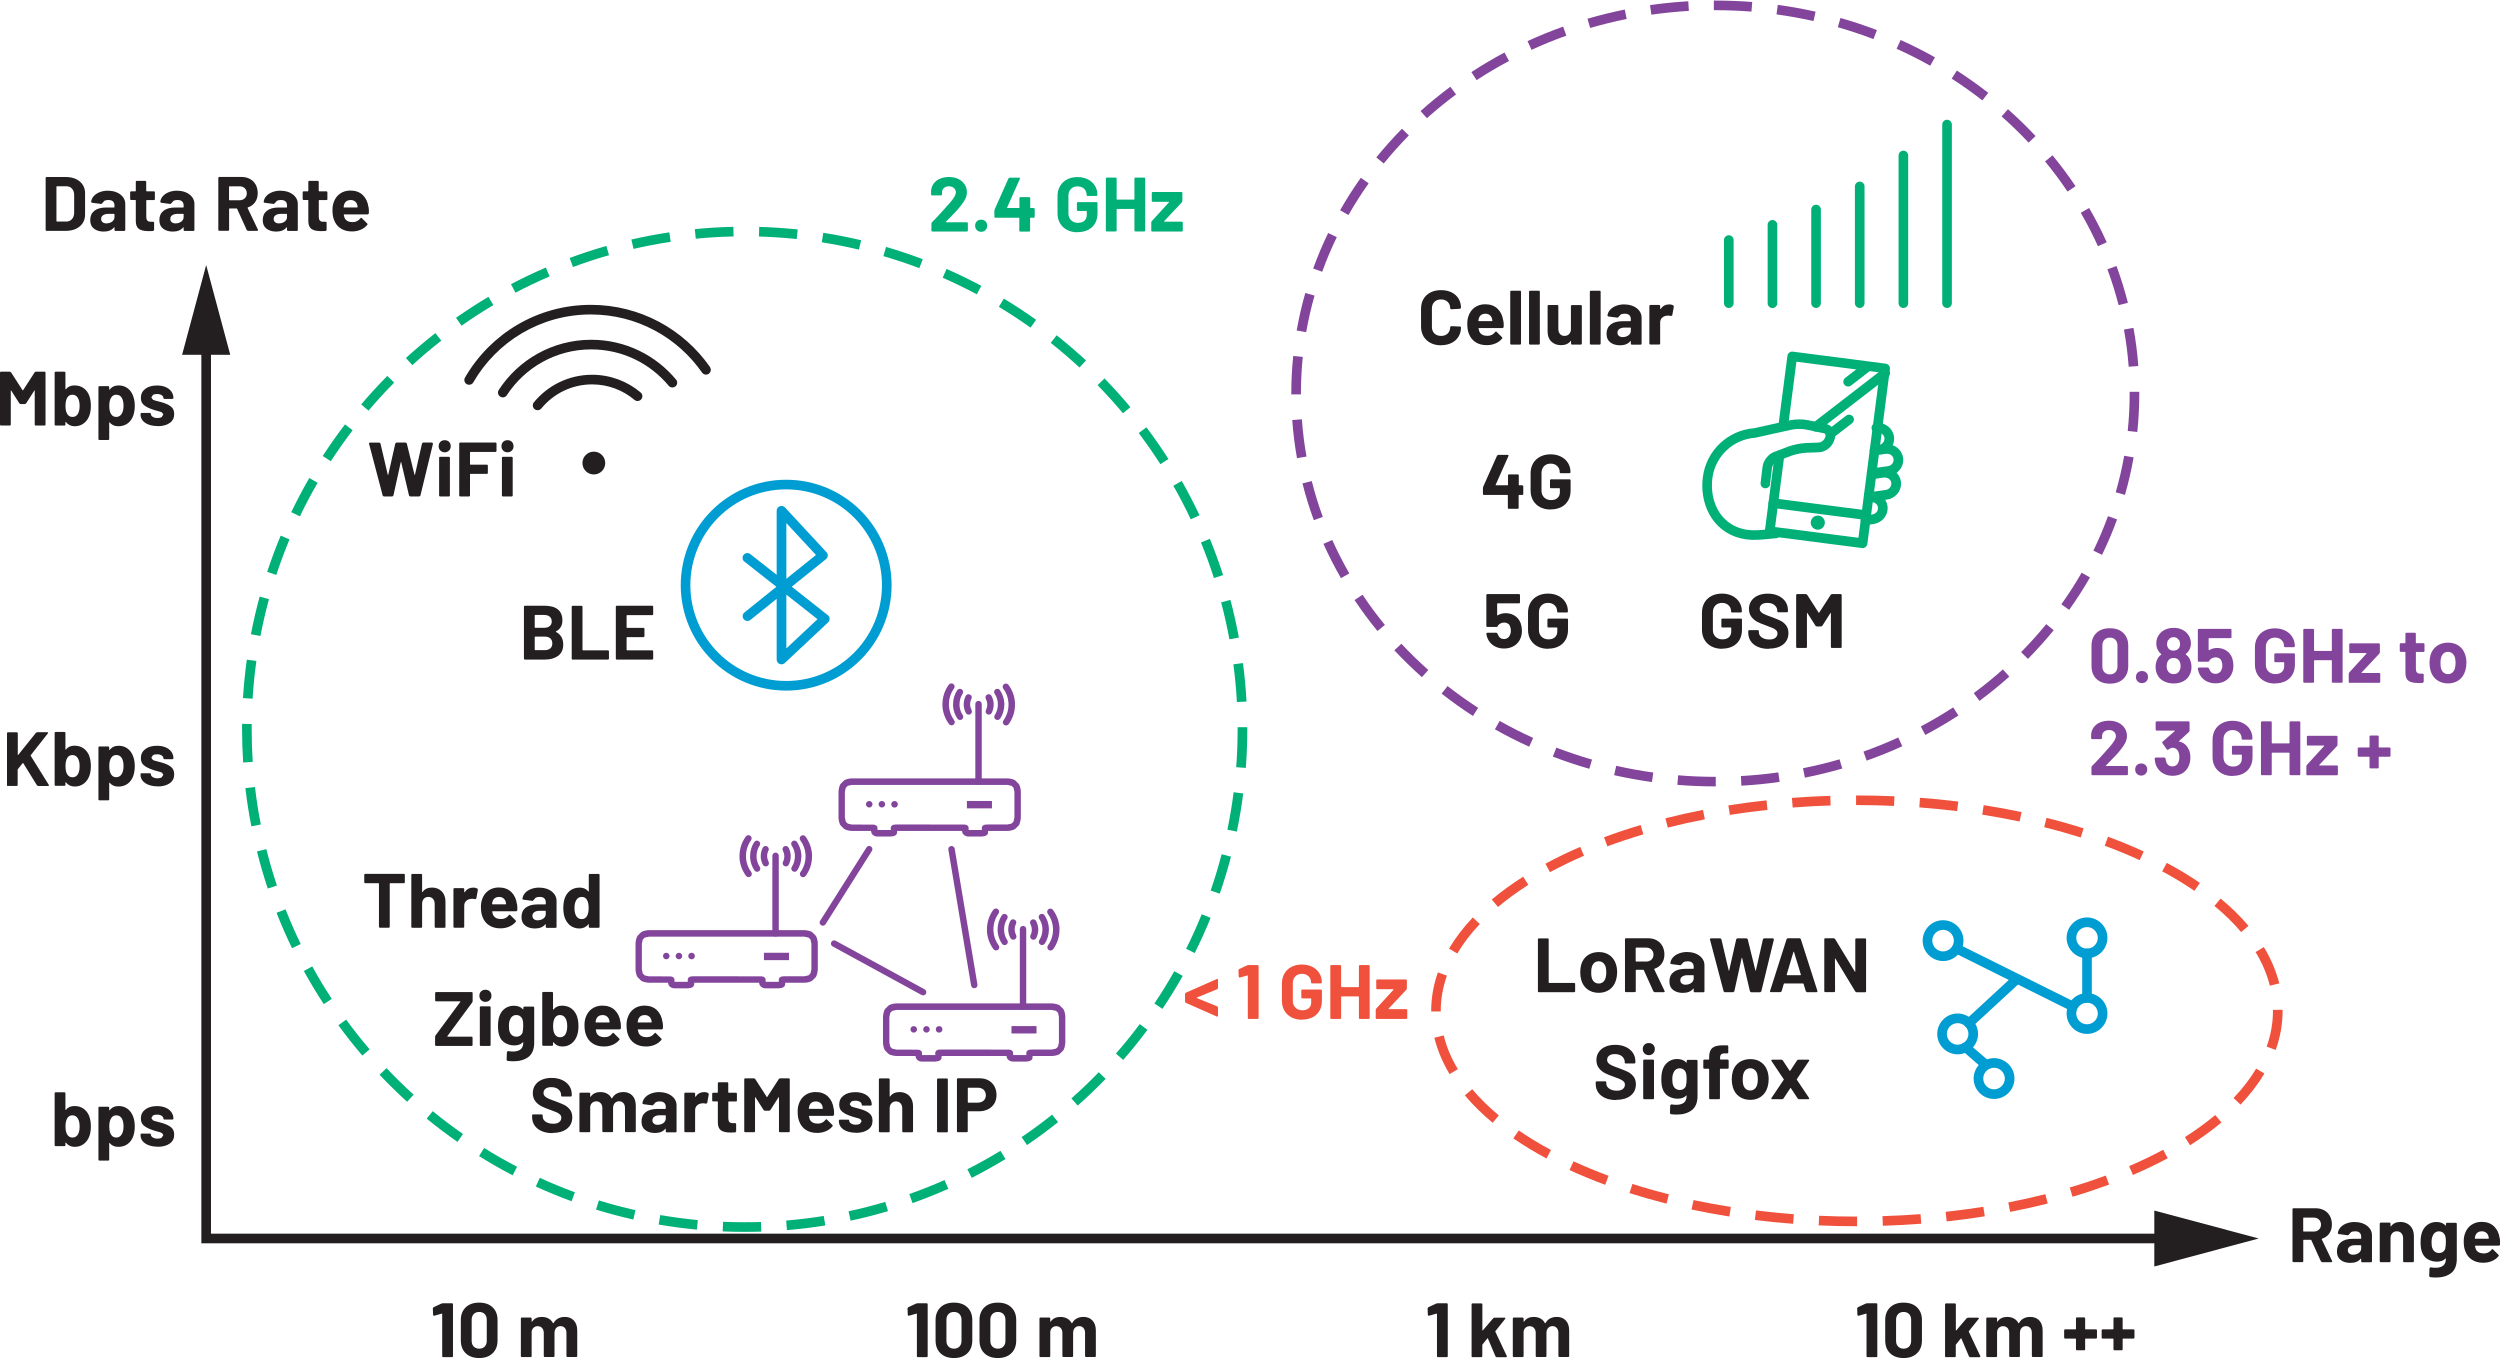 <?xml version="1.0" encoding="UTF-8"?><svg id="uuid-808abdd9-6c0b-4441-8c88-c02fba3101d7" xmlns="http://www.w3.org/2000/svg" width="5.41in" height="2.94in" viewBox="0 0 389.36 211.42"><polygon points="338.49 192.05 32.86 192.05 32.86 52.62 31.36 52.62 31.36 193.55 338.49 193.55 338.49 192.05 338.49 192.05" fill="#231f20" stroke-width="0"/><polygon points="335.52 188.45 351.78 192.8 335.52 197.16 335.52 188.45" fill="#231f20" stroke-width="0"/><polygon points="35.86 55.17 32.11 41.19 28.36 55.17 35.86 55.17" fill="#231f20" stroke-width="0"/><path d="M312.99,167.89h-.75c0,.92-.75,1.67-1.68,1.68-.93,0-1.67-.75-1.68-1.68,0-.92.75-1.67,1.68-1.68.92,0,1.67.75,1.68,1.68h1.5c0-1.75-1.42-3.17-3.18-3.18-1.75,0-3.17,1.42-3.18,3.18,0,1.75,1.42,3.17,3.18,3.18,1.75,0,3.17-1.42,3.18-3.18h-.75Z" fill="#009dd3" stroke-width="0"/><path d="M305.05,146.41h-.75c0,.92-.75,1.67-1.68,1.68-.92,0-1.67-.75-1.68-1.68,0-.93.75-1.67,1.68-1.68.92,0,1.67.75,1.68,1.68h1.5c0-1.75-1.42-3.17-3.18-3.18-1.75,0-3.17,1.42-3.18,3.18,0,1.75,1.42,3.17,3.18,3.18,1.75,0,3.17-1.42,3.18-3.18h-.75Z" fill="#009dd3" stroke-width="0"/><path d="M327.47,157.76h-.75c0,.92-.75,1.67-1.68,1.68-.93,0-1.67-.75-1.68-1.68,0-.92.75-1.67,1.68-1.68.92,0,1.67.75,1.68,1.68h1.5c0-1.75-1.42-3.17-3.18-3.18-1.75,0-3.17,1.42-3.18,3.18,0,1.75,1.42,3.17,3.18,3.18,1.75,0,3.17-1.42,3.18-3.18h-.75Z" fill="#009dd3" stroke-width="0"/><path d="M327.47,145.98h-.75c0,.92-.75,1.67-1.68,1.68-.93,0-1.67-.75-1.68-1.68,0-.93.75-1.67,1.68-1.68.92,0,1.67.75,1.68,1.68h1.5c0-1.75-1.42-3.17-3.18-3.18-1.75,0-3.17,1.42-3.18,3.18,0,1.75,1.42,3.17,3.18,3.18,1.75,0,3.17-1.42,3.18-3.18h-.75Z" fill="#009dd3" stroke-width="0"/><path d="M307.32,160.94h-.75c0,.92-.75,1.67-1.68,1.68-.92,0-1.67-.75-1.68-1.68,0-.92.75-1.67,1.68-1.68.92,0,1.67.75,1.68,1.68h1.5c0-1.75-1.42-3.17-3.18-3.18-1.75,0-3.17,1.42-3.18,3.18,0,1.75,1.42,3.17,3.18,3.18,1.75,0,3.17-1.42,3.18-3.18h-.75Z" fill="#009dd3" stroke-width="0"/><path d="M322.93,155.87l-17.54-8.73c-.37-.18-.82-.03-1.01.34-.18.37-.03.82.34,1.01l17.54,8.73c.37.18.82.03,1.01-.34.18-.37.03-.82-.34-1.01" fill="#009dd3" stroke-width="0"/><path d="M325.79,155.33v-6.93c0-.41-.34-.75-.75-.75s-.75.34-.75.75v6.93c0,.41.34.75.75.75s.75-.34.75-.75" fill="#009dd3" stroke-width="0"/><path d="M307.17,159.82l7.38-6.81c.3-.28.32-.76.04-1.06-.28-.3-.76-.32-1.06-.04l-7.38,6.81c-.3.28-.32.76-.04,1.06.28.3.76.32,1.06.04" fill="#009dd3" stroke-width="0"/><path d="M309.77,165.18l-3.15-2.73c-.31-.27-.79-.24-1.06.07-.27.31-.24.79.07,1.06l3.15,2.73c.31.27.79.24,1.06-.07.27-.31.24-.79-.07-1.06" fill="#009dd3" stroke-width="0"/><path d="M268.5,37.3v9.83c0,.41.34.75.75.75s.75-.34.75-.75v-9.83c0-.41-.34-.75-.75-.75s-.75.34-.75.75" fill="#00b076" stroke-width="0"/><path d="M275.3,34.93v12.21c0,.41.34.75.75.75s.75-.34.75-.75v-12.21c0-.41-.34-.75-.75-.75s-.75.34-.75.75" fill="#00b076" stroke-width="0"/><path d="M282.09,32.55v14.58c0,.41.34.75.75.75s.75-.34.75-.75v-14.58c0-.41-.34-.75-.75-.75s-.75.34-.75.75" fill="#00b076" stroke-width="0"/><path d="M288.89,28.95v18.18c0,.41.34.75.75.75s.75-.34.75-.75v-18.18c0-.41-.34-.75-.75-.75s-.75.34-.75.75" fill="#00b076" stroke-width="0"/><path d="M295.69,24.13v23c0,.41.34.75.75.75s.75-.34.75-.75v-23c0-.41-.34-.75-.75-.75s-.75.34-.75.75" fill="#00b076" stroke-width="0"/><path d="M302.49,19.31v27.82c0,.41.34.75.75.75s.75-.34.75-.75v-27.82c0-.41-.34-.75-.75-.75s-.75.34-.75.75" fill="#00b076" stroke-width="0"/><path d="M292.33,67.29h.15c.51-.01.95.36,1.01.82v.13c.01.46-.36.91-.89.98l-.76.11c-.41.06-.7.44-.64.85.06.41.44.7.85.64l.76-.11c1.25-.18,2.19-1.23,2.19-2.47l-.02-.33c-.18-1.25-1.27-2.13-2.49-2.13l-.36.02c-.41.06-.7.44-.64.85.06.41.44.7.85.64h0ZM292.06,70.83l1.69-.24h.15c.52-.01.95.36,1.01.82v.13c.01.46-.36.91-.89.98l-2.02.28h-.15s-.2,0-.2,0c-.41-.08-.8.19-.88.59-.08.41.19.8.59.88l.49.05.36-.02,2.02-.28c1.25-.18,2.19-1.23,2.19-2.47l-.02-.33c-.18-1.25-1.27-2.13-2.49-2.12l-.36.02-1.69.24c-.41.06-.7.44-.64.85.06.41.44.7.85.64h0ZM291.64,74.54l1.76-.25h.15c.51-.01.95.36,1.01.82v.13c.01.46-.36.91-.89.98l-1.76.25h-.15s-.42-.07-.42-.07c-.38-.16-.82.01-.98.4-.16.38.01.82.4.98.31.13.65.21,1.01.21l.36-.02,1.76-.25c1.25-.18,2.19-1.23,2.19-2.47l-.02-.33c-.18-1.25-1.27-2.13-2.49-2.13l-.36.02-1.76.25c-.41.06-.7.44-.64.85.06.41.44.7.85.64h0ZM291.32,78.11h.15c.52-.01.95.36,1.01.82v.13c.01.46-.36.91-.89.98l-1.15.16c-.41.06-.7.44-.64.85.06.41.44.7.85.64l1.15-.16c1.25-.18,2.19-1.23,2.19-2.47l-.02-.33c-.18-1.25-1.27-2.13-2.49-2.13l-.36.02c-.41.06-.7.44-.64.85.06.41.44.7.85.64h0Z" fill="#00b076" stroke-width="0"/><path d="M278.46,66.47l1.32-10.22,12.98,1.67-3.32,25.75-12.98-1.67,1.43-11.11-1.49-.19-1.53,11.86c-.05.41.24.79.65.84l14.47,1.87c.2.03.4-.03.55-.15.16-.12.26-.3.29-.5l3.51-27.23c.03-.2-.03-.4-.15-.55-.12-.16-.3-.26-.5-.29l-14.47-1.87c-.41-.05-.79.24-.84.65l-1.42,10.97,1.49.19h0Z" fill="#00b076" stroke-width="0"/><path d="M276.09,79.02l14.47,1.87c.41.05.79-.24.84-.65.05-.41-.24-.79-.65-.84l-14.47-1.87c-.41-.05-.79.24-.84.65-.05.41.24.79.65.84" fill="#00b076" stroke-width="0"/><path d="M284.2,81.45c-.08.6-.63,1.03-1.23.95-.6-.08-1.03-.63-.95-1.23.08-.6.63-1.03,1.23-.95.6.08,1.03.63.95,1.23Z" fill="#00b076" stroke-width="0"/><path d="M283.26,66.97l10.8-8.33c.33-.25.39-.72.14-1.05-.25-.33-.72-.39-1.05-.14l-10.8,8.33c-.33.25-.39.72-.14,1.05.25.33.72.39,1.05.14ZM285.52,68.09l2.92-2.25c.33-.25.39-.72.14-1.05-.25-.33-.72-.39-1.05-.14l-2.92,2.25c-.33.25-.39.72-.14,1.05.25.33.72.39,1.05.14ZM290.21,56.59l-2.83,2.18c-.33.25-.39.72-.14,1.05.25.33.72.39,1.05.14l2.83-2.18c.33-.25.39-.72.14-1.05-.25-.33-.72-.39-1.05-.14Z" fill="#00b076" stroke-width="0"/><path d="M275.67,75.32l.31-2.54c.02-.16.12-.41.29-.63.17-.21.39-.38.54-.43l2.25-.85c.52-.2,1.6-.42,2.17-.44l2.07-.08c.53-.02,1.01-.23,1.41-.53.4-.3.73-.7.91-1.2l.1-.28c.07-.2.11-.42.11-.63,0-.85-.61-1.61-1.47-1.78l-2.8-.58c-.4-.08-.86-.12-1.33-.12-.49,0-.98.04-1.4.13h0s-5.7,1.26-5.7,1.26l.16.73-.06-.75c-4.06.3-7.48,3.41-8.02,7.6-.06.45-.09.9-.09,1.34,0,2.11.65,4.16,1.95,5.73,1.3,1.57,3.27,2.62,5.75,2.72h.34c.84,0,2.05-.1,3.47-.25.41-.05.71-.42.66-.83-.05-.41-.42-.71-.83-.66-1.39.16-2.58.25-3.3.25h-.27c-2.09-.1-3.61-.94-4.66-2.19-1.05-1.25-1.61-2.96-1.61-4.77,0-.38.02-.76.07-1.15.45-3.47,3.29-6.05,6.64-6.3l.11-.02,5.7-1.26h0c.26-.06.68-.09,1.09-.09.39,0,.78.03,1.03.09l2.8.58c.21.05.27.16.28.31l-.02.14-.1.28c-.05.14-.19.34-.39.49-.19.15-.43.23-.58.23l-2.07.08c-.8.04-1.88.26-2.63.53l-2.25.85c-.49.19-.88.52-1.19.91-.31.39-.54.85-.6,1.37l-.31,2.54c-.05.41.24.79.65.84.41.05.79-.24.84-.65h0Z" fill="#00b076" stroke-width="0"/><path d="M164.74,156.89l.2-.46c-.34-.14-.75-.23-1.11-.24h-24.2c-.36,0-.78.09-1.11.24l-.15.1-.51.51-.1.15c-.14.34-.23.75-.24,1.11v3.97c0,.36.09.78.24,1.11l.1.15.51.51.15.1c.34.14.75.23,1.11.24h3.3s.03.02.03.02h0s.07-.31.07-.31l-.13.3.06.02.07-.32-.13.3.18-.43-.31.35.12.08.18-.43-.31.35.32-.37h-.49c0,.2.11.33.17.37l.32-.37h-.49s0,.21,0,.42h0c0,.29.15.53.32.67.18.14.41.22.64.22h2.15l.49-.08.25-.14c.09-.07.21-.22.21-.44v-.06s-.5.05-.5.05l.5-.02-.02-.63-.5.02h.5-.49l.34.35.15-.35h-.49l.34.35-.32-.33.15.43.17-.11-.32-.33.15.43-.08-.25.05.26h.03s-.08-.26-.08-.26l.05.26.33-.02h10.48s.03.02.03.02h0s.07-.31.07-.31l-.13.3.06.02.07-.32-.13.3.18-.43-.31.35.12.08.18-.43-.31.35.32-.37h-.49c0,.2.11.33.17.37l.32-.37h-.49s0,.23.01.44c0,.28.16.51.34.65.18.14.41.22.65.22h2.12l.49-.08.25-.14c.09-.07.21-.22.21-.44v-.07s-.5.06-.5.06l.5-.02-.02-.63-.5.02h.5-.49l.35.35.15-.35h-.49l.35.35-.32-.33.15.43.17-.11-.32-.33.15.43-.08-.25.05.26h.03s-.08-.26-.08-.26l.05.26.33-.02h3.01c.36,0,.78-.09,1.11-.24l.15-.1.51-.51.1-.15c.14-.34.23-.75.24-1.11v-3.97c0-.36-.09-.78-.24-1.11l-.1-.15-.51-.51-.15-.1-.2.46-.35.35.51.51.35-.35-.46.2.15.7v3.97l-.15.7.46.2-.35-.35-.51.51.35.35-.2-.46-.7.15h-3.01l-.38.02-.17.03-.13.05-.14.1c-.06.05-.15.18-.15.36v.02s.02.63.02.63v.04s.44-.05.44-.05h-.44s0,.05,0,.05l.43-.05h-.44s.41,0,.41,0l-.27-.32-.14.32h.41l-.27-.32.15.18-.09-.22-.06.04.15.18-.09-.22h-.04s-.11.02-.11.02h-2.15s-.09.11-.09.11h.14s-.05-.12-.05-.12l-.09.12h.14c0-.21-.01-.41-.01-.42,0-.18-.1-.31-.15-.36l-.21-.13-.29-.05h-.32s-10.19-.01-10.19-.01l-.38.02-.17.03-.13.05-.14.1c-.06.05-.15.18-.15.36v.02s.02.63.02.63v.04s.43-.05.43-.05h-.43s0,.05,0,.05l.43-.05h-.43s.41,0,.41,0l-.27-.32-.14.32h.41l-.27-.32.15.18-.09-.22-.06.04.15.18-.09-.22h-.04s-.11.02-.11.02h-2.17s-.01.04-.01.04l.03-.02-.02-.02v.04s.02-.02.02-.02l-.14.11h.17l-.04-.11-.14.11h.17-.26.26s0,0,0,0h-.26.26c0-.21,0-.39,0-.43,0-.18-.1-.31-.15-.36l-.21-.13-.29-.05h-.32s-3.01-.01-3.01-.01l-.7-.15-.2.46.35-.35-.51-.51-.35.35.46-.2-.15-.7v-3.97l.15-.7-.46-.2.35.35.51-.51-.35-.35.2.46.7-.15h24.2l.7.15.2-.46-.35.35.35-.35Z" fill="#82459b" stroke-width="0"/><rect x="157.53" y="159.72" width="3.9" height="1.15" fill="#82459b" stroke-width="0"/><path d="M142.31,159.72c.28,0,.51.23.51.51s-.23.51-.51.51-.51-.23-.51-.51.23-.51.51-.51Z" fill="#82459b" stroke-width="0"/><path d="M144.29,159.72c.28,0,.51.23.51.51s-.23.51-.51.51-.51-.23-.51-.51.23-.51.51-.51Z" fill="#82459b" stroke-width="0"/><circle cx="146.26" cy="160.23" r=".51" fill="#82459b" stroke-width="0"/><path d="M158.83,144.62v12.08c0,.28.22.5.5.5s.5-.22.5-.5v-12.08c0-.28-.22-.5-.5-.5s-.5.22-.5.5ZM164.02,147.75c.63-.86.99-1.91.99-3.04v-.32c-.07-1.04-.44-1.99-1.02-2.77-.16-.22-.48-.27-.7-.1-.22.16-.27.48-.1.7.47.63.76,1.39.81,2.23v.26c0,.91-.29,1.76-.79,2.45-.16.22-.11.54.11.7.22.16.54.11.7-.11h0ZM162.71,146.89c.41-.63.65-1.39.65-2.19v-.25c-.05-.73-.29-1.41-.68-1.99-.15-.23-.46-.29-.69-.14-.23.15-.29.46-.14.69.29.43.47.94.5,1.49v.19c0,.6-.17,1.17-.48,1.64-.15.23-.09.54.15.69.23.15.54.09.69-.15h0ZM161.39,146c.2-.39.31-.83.31-1.29v-.18c-.03-.42-.15-.82-.34-1.18-.13-.24-.43-.33-.68-.2-.24.13-.33.43-.2.68.12.23.2.49.22.76v.12c0,.3-.07.58-.2.84-.13.25-.03.55.22.67.25.13.55.03.67-.22h0ZM164.02,147.75c.63-.86.99-1.91.99-3.04v-.32c-.07-1.04-.44-1.99-1.02-2.77-.16-.22-.48-.27-.7-.1-.22.16-.27.48-.1.7.47.63.76,1.39.81,2.23v.26c0,.91-.29,1.76-.79,2.45-.16.22-.11.54.11.7.22.16.54.11.7-.11h0ZM162.71,146.89c.41-.63.65-1.39.65-2.19v-.25c-.05-.73-.29-1.41-.68-1.99-.15-.23-.46-.29-.69-.14-.23.15-.29.46-.14.69.29.43.47.94.5,1.49v.19c0,.6-.17,1.17-.48,1.64-.15.23-.09.54.15.69.23.15.54.09.69-.15h0ZM161.39,146c.2-.39.31-.83.31-1.29v-.18c-.03-.42-.15-.82-.34-1.18-.13-.24-.43-.33-.68-.2-.24.13-.33.43-.2.68.12.23.2.49.22.76v.12c0,.3-.07.58-.2.84-.13.25-.03.55.22.67.25.13.55.03.67-.22h0ZM154.7,141.61c-.63.86-.99,1.91-.99,3.04v.32c.07,1.04.44,1.99,1.02,2.77.16.22.48.27.7.1.22-.16.27-.48.1-.7-.47-.63-.76-1.39-.81-2.23v-.26c0-.91.29-1.76.79-2.45.16-.22.11-.54-.11-.7-.22-.16-.54-.11-.7.11h0ZM156.02,142.47c-.41.63-.65,1.39-.65,2.19v.25c.05.73.29,1.41.68,1.98.15.23.46.29.69.14.23-.15.29-.46.14-.69-.29-.43-.47-.94-.5-1.49v-.19c0-.6.17-1.17.48-1.64.15-.23.09-.54-.15-.69-.23-.15-.54-.09-.69.15h0ZM157.34,143.36c-.2.39-.31.83-.31,1.29v.18c.03.42.15.82.34,1.18.13.24.43.33.68.2.24-.13.33-.43.2-.68-.12-.23-.2-.49-.22-.76v-.12c0-.3.07-.58.2-.84.13-.25.03-.55-.22-.67-.25-.13-.55-.03-.67.22h0ZM154.7,141.61c-.63.86-.99,1.91-.99,3.04v.32c.07,1.04.44,1.99,1.02,2.77.16.22.48.27.7.1.22-.16.27-.48.1-.7-.47-.63-.76-1.39-.81-2.23v-.26c0-.91.29-1.76.79-2.45.16-.22.11-.54-.11-.7-.22-.16-.54-.11-.7.11h0ZM156.02,142.47c-.41.63-.65,1.39-.65,2.19v.25c.05.73.29,1.41.68,1.98.15.23.46.29.69.14.23-.15.29-.46.14-.69-.29-.43-.47-.94-.5-1.49v-.19c0-.6.17-1.17.48-1.64.15-.23.09-.54-.15-.69-.23-.15-.54-.09-.69.15h0ZM157.34,143.36c-.2.39-.31.83-.31,1.29v.18c.03.42.15.82.34,1.18.13.24.43.33.68.2.24-.13.33-.43.2-.68-.12-.23-.2-.49-.22-.76v-.12c0-.3.07-.58.2-.84.13-.25.03-.55-.22-.67-.25-.13-.55-.03-.67.22h0Z" fill="#82459b" stroke-width="0"/><path d="M157.81,121.84l.2-.46c-.34-.14-.75-.23-1.11-.24h-24.2c-.36,0-.78.09-1.11.24l-.15.1-.51.51-.1.15c-.14.34-.23.75-.24,1.11v3.97c0,.36.09.78.24,1.11l.1.15.51.51.15.1c.34.14.75.23,1.11.24h3.3s.03.02.03.02h0s.07-.31.07-.31l-.13.3.06.02.07-.32-.13.3.18-.43-.31.35.12.08.18-.43-.31.35.32-.37h-.49c0,.2.11.33.17.37l.32-.37h-.49s0,.21,0,.42h0c0,.29.15.53.32.67.18.14.41.22.64.22h2.15l.49-.08.25-.14c.09-.07.21-.22.21-.44v-.06s-.5.05-.5.05l.5-.02-.02-.63-.5.02h.5-.49l.34.35.15-.35h-.49l.34.35-.32-.33.15.43.17-.11-.32-.33.15.43-.08-.25.05.26h.03s-.08-.26-.08-.26l.05.26.33-.02h10.48s.03.02.03.02h0s.07-.31.07-.31l-.13.3.06.02.07-.32-.13.3.18-.43-.31.35.12.08.18-.43-.31.35.32-.37h-.49c0,.2.11.33.17.37l.32-.37h-.49s0,.23.01.44c0,.28.16.51.34.65.18.14.41.22.65.22h2.12l.49-.08.25-.14c.09-.07.21-.22.21-.44v-.07s-.5.06-.5.06l.5-.02-.02-.63-.5.02h.5-.49l.35.35.15-.35h-.49l.35.35-.32-.33.15.43.17-.11-.32-.33.15.43-.08-.25.05.26h.03s-.08-.26-.08-.26l.05.26.33-.02h3.01c.36,0,.78-.09,1.11-.24l.15-.1.51-.51.1-.15c.14-.34.23-.75.24-1.11v-3.97c0-.36-.09-.78-.24-1.11l-.1-.15-.51-.51-.15-.1-.2.46-.35.35.51.51.35-.35-.46.2.15.7v3.97l-.15.7.46.2-.35-.35-.51.51.35.35-.2-.46-.7.15h-3.01l-.38.02-.17.03-.13.05-.14.1c-.06.05-.15.18-.15.36v.02s.02.63.02.63v.04s.44-.05.44-.05h-.44s0,.05,0,.05l.43-.05h-.44s.41,0,.41,0l-.27-.32-.14.32h.41l-.27-.32.15.18-.09-.22-.06.04.15.18-.09-.22h-.04s-.11.02-.11.02h-2.15s-.09.11-.09.11h.14s-.05-.12-.05-.12l-.09.12h.14c0-.21-.01-.41-.01-.42,0-.18-.1-.31-.15-.36l-.21-.13-.29-.05h-.32s-10.19-.01-10.19-.01l-.38.02-.17.03-.13.05-.14.1c-.06.05-.15.18-.15.36v.02s.02.63.02.63v.04s.43-.05.43-.05h-.43s0,.05,0,.05l.43-.05h-.43s.41,0,.41,0l-.27-.32-.14.32h.41l-.27-.32.15.18-.09-.22-.06.04.15.18-.09-.22h-.04s-.11.02-.11.02h-2.17s-.01.04-.01.04l.03-.02-.02-.02v.04s.02-.02.02-.02l-.14.11h.17l-.04-.11-.14.11h.17-.26.26s0,0,0,0h-.26.26c0-.21,0-.39,0-.43,0-.18-.1-.31-.15-.36l-.21-.13-.29-.05h-.32s-3.01-.01-3.01-.01l-.7-.15-.2.46.35-.35-.51-.51-.35.35.46-.2-.15-.7v-3.97l.15-.7-.46-.2.35.35.51-.51-.35-.35.2.46.7-.15h24.2l.7.15.2-.46-.35.35.35-.35Z" fill="#82459b" stroke-width="0"/><rect x="150.59" y="124.66" width="3.9" height="1.15" fill="#82459b" stroke-width="0"/><path d="M135.38,124.66c.28,0,.51.23.51.51s-.23.51-.51.51-.51-.23-.51-.51.23-.51.51-.51Z" fill="#82459b" stroke-width="0"/><path d="M137.35,124.66c.28,0,.51.23.51.51s-.23.51-.51.51-.51-.23-.51-.51.23-.51.51-.51Z" fill="#82459b" stroke-width="0"/><circle cx="139.32" cy="125.18" r=".51" fill="#82459b" stroke-width="0"/><path d="M151.9,109.57v12.08c0,.28.22.5.5.5s.5-.22.5-.5v-12.08c0-.28-.22-.5-.5-.5s-.5.22-.5.5ZM157.09,112.7c.63-.86.99-1.91.99-3.04v-.32c-.07-1.04-.44-1.99-1.02-2.77-.16-.22-.48-.27-.7-.1-.22.16-.27.48-.1.7.47.63.76,1.39.81,2.23v.26c0,.91-.29,1.76-.79,2.45-.16.22-.11.54.11.7.22.16.54.11.7-.11h0ZM155.77,111.84c.41-.63.65-1.39.65-2.19v-.25c-.05-.73-.29-1.41-.68-1.99-.15-.23-.46-.29-.69-.14-.23.15-.29.46-.14.69.29.43.47.94.5,1.49v.19c0,.6-.17,1.17-.48,1.64-.15.23-.09.54.15.69.23.15.54.09.69-.15h0ZM154.45,110.94c.2-.39.31-.83.31-1.29v-.18c-.03-.42-.15-.82-.34-1.18-.13-.24-.43-.33-.68-.2-.24.13-.33.43-.2.68.12.23.2.49.22.76v.12c0,.3-.07.58-.2.84-.13.25-.03.55.22.67.25.13.55.03.67-.22h0ZM157.09,112.7c.63-.86.99-1.91.99-3.04v-.32c-.07-1.04-.44-1.99-1.02-2.77-.16-.22-.48-.27-.7-.1-.22.16-.27.48-.1.7.47.63.76,1.39.81,2.23v.26c0,.91-.29,1.76-.79,2.45-.16.22-.11.54.11.7.22.16.54.11.7-.11h0ZM155.77,111.84c.41-.63.65-1.39.65-2.19v-.25c-.05-.73-.29-1.41-.68-1.99-.15-.23-.46-.29-.69-.14-.23.15-.29.46-.14.69.29.43.47.94.5,1.49v.19c0,.6-.17,1.17-.48,1.64-.15.23-.09.54.15.69.23.15.54.09.69-.15h0ZM154.45,110.94c.2-.39.31-.83.31-1.29v-.18c-.03-.42-.15-.82-.34-1.18-.13-.24-.43-.33-.68-.2-.24.13-.33.43-.2.68.12.23.2.49.22.76v.12c0,.3-.07.58-.2.84-.13.25-.03.55.22.67.25.13.55.03.67-.22h0ZM147.77,106.55c-.63.86-.99,1.91-.99,3.04v.32c.07,1.04.44,1.99,1.02,2.77.16.22.48.27.7.1.22-.16.27-.48.1-.7-.47-.63-.76-1.39-.81-2.23v-.26c0-.91.29-1.76.79-2.45.16-.22.11-.54-.11-.7-.22-.16-.54-.11-.7.11h0ZM149.08,107.41c-.41.63-.65,1.39-.65,2.19v.25c.05.73.29,1.41.68,1.98.15.23.46.29.69.14.23-.15.29-.46.14-.69-.29-.43-.47-.94-.5-1.49v-.19c0-.6.17-1.17.48-1.64.15-.23.09-.54-.15-.69-.23-.15-.54-.09-.69.15h0ZM150.4,108.31c-.2.39-.31.83-.31,1.29v.18c.03.42.15.82.34,1.18.13.24.43.33.68.2.24-.13.33-.43.2-.68-.12-.23-.2-.49-.22-.76v-.12c0-.3.07-.58.2-.84.13-.25.03-.55-.22-.67-.25-.13-.55-.03-.67.22h0ZM147.77,106.55c-.63.86-.99,1.91-.99,3.04v.32c.07,1.04.44,1.99,1.02,2.77.16.22.48.27.7.1.22-.16.27-.48.1-.7-.47-.63-.76-1.39-.81-2.23v-.26c0-.91.29-1.76.79-2.45.16-.22.11-.54-.11-.7-.22-.16-.54-.11-.7.11h0ZM149.08,107.41c-.41.63-.65,1.39-.65,2.19v.25c.05.73.29,1.41.68,1.98.15.23.46.29.69.14.23-.15.29-.46.14-.69-.29-.43-.47-.94-.5-1.49v-.19c0-.6.17-1.17.48-1.64.15-.23.09-.54-.15-.69-.23-.15-.54-.09-.69.15h0ZM150.4,108.31c-.2.39-.31.83-.31,1.29v.18c.03.42.15.82.34,1.18.13.24.43.33.68.2.24-.13.33-.43.2-.68-.12-.23-.2-.49-.22-.76v-.12c0-.3.07-.58.2-.84.13-.25.03-.55-.22-.67-.25-.13-.55-.03-.67.22h0Z" fill="#82459b" stroke-width="0"/><path d="M126.2,145.48l.2-.46c-.34-.14-.75-.23-1.11-.24h-24.2c-.36,0-.78.09-1.11.24l-.15.1-.51.51-.1.15c-.14.34-.23.75-.24,1.11v3.97c0,.36.09.78.24,1.11l.1.15.51.51.15.1c.34.14.75.23,1.11.24h3.3s.03.02.03.02h0s.07-.31.07-.31l-.13.3.06.02.07-.32-.13.3.18-.43-.31.35.12.08.18-.43-.31.35.32-.37h-.49c0,.2.11.33.17.37l.32-.37h-.49s0,.21,0,.42h0c0,.29.15.53.33.67.18.14.41.22.64.22h2.15l.49-.08.25-.14c.09-.07.21-.22.21-.44v-.06s-.5.05-.5.05l.5-.02-.02-.63-.5.02h.5-.49l.34.35.15-.35h-.49l.34.35-.32-.33.15.43.17-.11-.32-.33.15.43-.08-.25.05.26h.03s-.08-.26-.08-.26l.05.26.33-.02h10.48s.03.02.03.02h0s.07-.31.07-.31l-.13.3.06.02.07-.32-.13.3.18-.43-.31.35.12.08.18-.43-.31.35.32-.37h-.49c0,.2.11.33.17.37l.32-.37h-.49s0,.23.01.44c0,.28.16.51.34.65.18.14.41.22.65.22h2.12l.49-.08.25-.14c.09-.07.21-.22.21-.44v-.07s-.5.06-.5.06l.5-.02-.02-.63-.5.02h.5-.49l.34.35.15-.35h-.49l.34.35-.32-.33.15.43.17-.11-.32-.33.15.43-.08-.25.05.26h.03s-.08-.26-.08-.26l.05.26.33-.02h3.01c.36,0,.78-.09,1.11-.24l.15-.1.51-.51.1-.15c.14-.34.23-.75.24-1.11v-3.97c0-.36-.09-.78-.24-1.11l-.1-.15-.51-.51-.15-.1-.2.46-.35.35.51.51.35-.35-.46.2.15.7v3.97l-.15.7.46.2-.35-.35-.51.51.35.35-.2-.46-.7.15h-3.01l-.38.02-.17.03-.13.05-.14.1c-.06.05-.15.18-.15.36v.02s.02.63.02.63v.04s.44-.05.44-.05h-.44s0,.05,0,.05l.43-.05h-.44s.41,0,.41,0l-.27-.32-.14.32h.41l-.27-.32.15.18-.09-.22-.06.04.15.18-.09-.22h-.04s-.11.02-.11.02h-2.15s-.09.11-.09.11h.14s-.05-.12-.05-.12l-.09.12h.14c0-.21-.01-.41-.01-.42,0-.18-.1-.31-.15-.36l-.21-.13-.29-.05h-.32s-10.19-.01-10.19-.01l-.38.02-.17.03-.13.05-.14.1c-.06.05-.15.18-.15.36v.02s.02.63.02.63v.04s.43-.05.43-.05h-.43s0,.05,0,.05l.43-.05h-.43s.41,0,.41,0l-.27-.32-.14.32h.41l-.27-.32.15.18-.09-.22-.06.04.15.18-.09-.22h-.04s-.11.02-.11.02h-2.17s-.01.04-.01.04l.03-.02-.02-.02v.04s.02-.02.02-.02l-.14.11h.17l-.04-.11-.14.11h.17-.26.26s0,0,0,0h-.26.26c0-.21,0-.39,0-.43,0-.18-.1-.31-.15-.36l-.21-.13-.29-.05h-.32s-3.01-.01-3.01-.01l-.7-.15-.2.46.35-.35-.51-.51-.35.35.46-.2-.15-.7v-3.97l.15-.7-.46-.2.35.35.51-.51-.35-.35.2.46.7-.15h24.2l.7.15.2-.46-.35.35.35-.35Z" fill="#82459b" stroke-width="0"/><rect x="118.98" y="148.3" width="3.9" height="1.15" fill="#82459b" stroke-width="0"/><path d="M103.77,148.3c.28,0,.51.23.51.51s-.23.51-.51.51-.51-.23-.51-.51.23-.51.51-.51Z" fill="#82459b" stroke-width="0"/><path d="M105.74,148.3c.28,0,.51.23.51.51s-.23.51-.51.51-.51-.23-.51-.51.23-.51.51-.51Z" fill="#82459b" stroke-width="0"/><circle cx="107.71" cy="148.81" r=".51" fill="#82459b" stroke-width="0"/><path d="M120.29,133.2v12.08c0,.28.22.5.5.5s.5-.22.5-.5v-12.08c0-.28-.22-.5-.5-.5s-.5.22-.5.5ZM125.48,136.33c.63-.86.99-1.91.99-3.04v-.32c-.07-1.04-.44-1.99-1.02-2.77-.16-.22-.48-.27-.7-.1-.22.16-.27.48-.1.7.47.63.76,1.39.81,2.23v.26c0,.91-.29,1.76-.79,2.45-.16.22-.11.54.11.7.22.16.54.11.7-.11h0ZM124.16,135.48c.41-.63.65-1.39.65-2.19v-.25c-.05-.73-.29-1.41-.68-1.99-.15-.23-.46-.29-.69-.14-.23.15-.29.46-.14.69.29.43.47.94.5,1.49v.19c0,.6-.17,1.17-.48,1.64-.15.23-.09.54.15.69.23.15.54.09.69-.15h0ZM122.84,134.58c.2-.39.31-.83.31-1.29v-.18c-.03-.42-.15-.82-.34-1.18-.13-.24-.43-.33-.68-.2-.24.13-.33.43-.2.68.12.23.2.49.22.76v.12c0,.3-.07.58-.2.84-.13.25-.03.55.22.67.25.13.55.03.67-.22h0ZM125.48,136.33c.63-.86.99-1.91.99-3.04v-.32c-.07-1.04-.44-1.99-1.02-2.77-.16-.22-.48-.27-.7-.1-.22.16-.27.48-.1.7.47.63.76,1.39.81,2.23v.26c0,.91-.29,1.76-.79,2.45-.16.22-.11.54.11.7.22.16.54.11.7-.11h0ZM124.16,135.48c.41-.63.65-1.39.65-2.19v-.25c-.05-.73-.29-1.41-.68-1.99-.15-.23-.46-.29-.69-.14-.23.15-.29.46-.14.69.29.43.47.94.5,1.49v.19c0,.6-.17,1.17-.48,1.64-.15.23-.09.54.15.69.23.15.54.09.69-.15h0ZM122.84,134.58c.2-.39.31-.83.31-1.29v-.18c-.03-.42-.15-.82-.34-1.18-.13-.24-.43-.33-.68-.2-.24.13-.33.43-.2.68.12.23.2.49.22.76v.12c0,.3-.07.58-.2.84-.13.25-.03.55.22.67.25.13.55.03.67-.22h0ZM116.16,130.19c-.63.86-.99,1.91-.99,3.04v.32c.07,1.04.44,1.99,1.02,2.77.16.22.48.27.7.1.22-.16.27-.48.1-.7-.47-.63-.76-1.39-.81-2.23v-.26c0-.91.29-1.76.79-2.45.16-.22.11-.54-.11-.7-.22-.16-.54-.11-.7.11h0ZM117.47,131.05c-.41.63-.65,1.39-.65,2.19v.25c.05.73.29,1.41.68,1.98.15.23.46.29.69.14.23-.15.29-.46.14-.69-.29-.43-.47-.94-.5-1.49v-.19c0-.6.17-1.17.48-1.64.15-.23.09-.54-.15-.69-.23-.15-.54-.09-.69.15h0ZM118.79,131.95c-.2.39-.31.83-.31,1.29v.18c.03.42.15.82.34,1.18.13.24.43.33.68.2.24-.13.33-.43.2-.68-.12-.23-.2-.49-.22-.76v-.12c0-.3.07-.58.2-.84.13-.25.03-.55-.22-.67-.25-.13-.55-.03-.67.22h0ZM116.16,130.19c-.63.86-.99,1.91-.99,3.04v.32c.07,1.04.44,1.99,1.02,2.77.16.22.48.27.7.1.22-.16.27-.48.1-.7-.47-.63-.76-1.39-.81-2.23v-.26c0-.91.29-1.76.79-2.45.16-.22.11-.54-.11-.7-.22-.16-.54-.11-.7.11h0ZM117.47,131.05c-.41.63-.65,1.39-.65,2.19v.25c.05.73.29,1.41.68,1.98.15.23.46.29.69.14.23-.15.29-.46.14-.69-.29-.43-.47-.94-.5-1.49v-.19c0-.6.17-1.17.48-1.64.15-.23.09-.54-.15-.69-.23-.15-.54-.09-.69.15h0ZM118.79,131.95c-.2.39-.31.83-.31,1.29v.18c.03.42.15.82.34,1.18.13.24.43.33.68.2.24-.13.33-.43.2-.68-.12-.23-.2-.49-.22-.76v-.12c0-.3.07-.58.2-.84.13-.25.03-.55-.22-.67-.25-.13-.55-.03-.67.22h0Z" fill="#82459b" stroke-width="0"/><path d="M134.95,131.9l-7.22,11.42c-.15.23-.08.54.16.69.23.15.54.08.69-.16l7.22-11.42c.15-.23.08-.54-.16-.69-.23-.15-.54-.08-.69.16" fill="#82459b" stroke-width="0"/><path d="M144.01,154l-13.86-7.57c-.24-.13-.55-.04-.68.2-.13.24-.04.55.2.68l13.86,7.57c.24.13.55.04.68-.2.13-.24.04-.55-.2-.68" fill="#82459b" stroke-width="0"/><path d="M152.23,153.24l-3.54-21.15c-.05-.27-.3-.46-.58-.41s-.46.3-.41.58l3.54,21.15c.05.27.3.46.58.41s.46-.3.41-.58" fill="#82459b" stroke-width="0"/><path d="M110.58,57.08c-4.08-5.86-10.88-9.69-18.56-9.69-8.38,0-15.7,4.56-19.6,11.33-.21.36-.08.82.27,1.02.36.21.82.08,1.02-.27,3.65-6.33,10.48-10.58,18.3-10.58,7.18,0,13.51,3.58,17.33,9.05.24.34.7.42,1.04.19.34-.24.42-.7.19-1.04h0ZM105.29,59.03c-3.15-3.79-7.9-6.2-13.21-6.2-6.03,0-11.34,3.11-14.4,7.81-.23.35-.13.81.22,1.04.35.23.81.13,1.04-.22,2.8-4.29,7.64-7.13,13.14-7.13,4.85,0,9.18,2.2,12.06,5.66.26.32.74.36,1.06.1.32-.26.36-.74.1-1.06h0ZM99.78,61.04c-2.04-1.72-4.68-2.76-7.56-2.76-3.65,0-6.92,1.67-9.07,4.29-.26.32-.22.79.1,1.06.32.26.79.22,1.06-.1,1.88-2.29,4.72-3.75,7.91-3.75,2.51,0,4.81.91,6.59,2.41.32.27.79.23,1.06-.09.27-.32.23-.79-.09-1.06h0Z" fill="#231f20" stroke-width="0"/><path d="M90.71,72.03c0,.45.17.91.52,1.26.69.69,1.82.69,2.51,0,.35-.35.52-.8.52-1.26s-.17-.91-.52-1.26c-.69-.69-1.82-.69-2.51,0-.35.35-.52.8-.52,1.26Z" fill="#231f20" stroke-width="0"/><path d="M115.95,87.39l11.37,8.96-4.85,4.55v-19.52l4.61,4.97-11.14,8.95c-.32.26-.37.73-.11,1.05.26.32.73.37,1.05.11l11.76-9.46c.16-.13.26-.32.28-.53.02-.21-.06-.41-.2-.56l-6.46-6.96c-.21-.23-.54-.3-.82-.19s-.48.39-.48.7v23.17c0,.3.18.57.45.69.27.12.59.06.81-.14l6.75-6.33c.16-.15.25-.36.24-.58s-.11-.42-.29-.56l-12.06-9.5c-.33-.26-.8-.2-1.05.12-.26.33-.2.8.12,1.05h0Z" fill="#009dd3" stroke-width="0"/><path d="M138.11,91.05h-.75c0,4.12-1.67,7.85-4.37,10.55-2.7,2.7-6.43,4.37-10.55,4.37-4.12,0-7.85-1.67-10.55-4.37-2.7-2.7-4.37-6.43-4.37-10.55,0-4.12,1.67-7.85,4.37-10.55,2.7-2.7,6.43-4.37,10.55-4.37,4.12,0,7.85,1.67,10.55,4.37,2.7,2.7,4.37,6.43,4.37,10.55h1.5c0-9.07-7.35-16.42-16.42-16.42-9.07,0-16.42,7.35-16.42,16.42,0,9.07,7.35,16.42,16.42,16.42,9.07,0,16.42-7.35,16.42-16.42h-.75Z" fill="#009dd3" stroke-width="0"/><path d="M192.75,113.18v.32c0,1.98-.07,3.95-.22,5.9l1.5.11c.15-1.98.23-3.99.23-6.01v-.33s-1.5,0-1.5,0ZM192.09,103.37c.26,1.94.44,3.9.55,5.88l1.5-.08c-.11-2.02-.3-4.02-.56-5.99l-1.49.2h0ZM190.18,93.72c.5,1.89.94,3.81,1.29,5.76l1.48-.27c-.37-1.98-.81-3.94-1.32-5.87l-1.45.39h0ZM187.04,84.4c.74,1.81,1.42,3.66,2.02,5.54l1.43-.46c-.62-1.92-1.31-3.8-2.06-5.65l-1.39.57h0ZM182.74,75.57c.97,1.71,1.88,3.45,2.72,5.23l1.36-.64c-.86-1.82-1.78-3.6-2.77-5.34l-1.3.74h0ZM177.35,67.36c1.18,1.57,2.31,3.19,3.37,4.85l1.26-.81c-1.08-1.69-2.23-3.34-3.43-4.94l-1.2.9h0ZM170.94,59.9c1.37,1.41,2.69,2.87,3.96,4.38l1.15-.96c-1.29-1.54-2.63-3.03-4.03-4.47l-1.07,1.05h0ZM163.64,53.31c1.54,1.22,3.04,2.51,4.48,3.84l1.02-1.1c-1.47-1.36-3-2.67-4.57-3.92l-.93,1.18h0ZM155.56,47.7c1.69,1.02,3.34,2.1,4.94,3.24l.87-1.22c-1.63-1.16-3.31-2.27-5.03-3.3l-.77,1.28h0ZM146.82,43.17c1.81.79,3.58,1.66,5.31,2.58l.71-1.32c-1.77-.94-3.57-1.82-5.42-2.63l-.6,1.37h0ZM137.58,39.8c1.9.56,3.76,1.18,5.6,1.88l.53-1.4c-1.87-.71-3.77-1.35-5.71-1.91l-.42,1.44h0ZM127.98,37.65c1.96.31,3.89.69,5.79,1.14l.35-1.46c-1.94-.46-3.91-.85-5.9-1.16l-.23,1.48h0ZM118.19,36.75c1.98.06,3.95.19,5.89.39l.16-1.49c-1.98-.21-3.98-.34-6-.4l-.04,1.5h0ZM108.36,37.09c1.94-.19,3.91-.31,5.89-.35l-.03-1.5c-2.02.04-4.02.17-6.01.36l.15,1.49h0ZM98.66,38.68c1.91-.44,3.84-.81,5.8-1.1l-.22-1.48c-2,.3-3.97.68-5.91,1.12l.34,1.46h0ZM89.24,41.5c1.84-.68,3.71-1.3,5.61-1.84l-.41-1.44c-1.94.55-3.85,1.18-5.72,1.87l.52,1.41h0ZM80.28,45.5c1.74-.91,3.51-1.76,5.32-2.54l-.59-1.38c-1.85.8-3.66,1.66-5.43,2.59l.7,1.33h0ZM71.89,50.63c1.61-1.13,3.26-2.2,4.95-3.2l-.77-1.29c-1.73,1.03-3.41,2.12-5.05,3.27l.86,1.23h0ZM64.22,56.78c1.45-1.33,2.96-2.6,4.51-3.81l-.92-1.18c-1.58,1.24-3.11,2.53-4.6,3.88l1.01,1.11h0ZM57.4,63.86c1.27-1.5,2.6-2.95,3.99-4.35l-1.07-1.05c-1.41,1.43-2.77,2.91-4.07,4.44l1.14.97ZM51.52,71.75c1.07-1.65,2.21-3.26,3.4-4.83l-1.19-.91c-1.22,1.59-2.37,3.23-3.47,4.92l1.26.82h0ZM46.71,80.33c.85-1.78,1.77-3.52,2.76-5.22l-1.3-.75c-1,1.73-1.94,3.51-2.81,5.32l1.35.65h0ZM43.03,89.46c.62-1.88,1.31-3.72,2.06-5.54l-1.38-.58c-.77,1.85-1.47,3.73-2.1,5.64l1.42.47ZM40.56,98.98c.37-1.94.82-3.86,1.33-5.75l-1.45-.4c-.53,1.93-.98,3.88-1.36,5.86l1.47.28ZM39.34,108.73c.12-1.98.32-3.94.59-5.87l-1.49-.21c-.27,1.97-.47,3.97-.6,5.99l1.5.09ZM39.36,118.57c-.11-1.68-.16-3.37-.16-5.07,0-.28,0-.55,0-.83l-1.5-.02c0,.28,0,.56,0,.85,0,1.74.06,3.46.17,5.17l1.5-.1h0ZM40.62,128.32c-.38-1.92-.68-3.86-.91-5.83l-1.49.17c.23,2.01.54,3.99.93,5.95l1.47-.29h0ZM43.13,137.83c-.62-1.86-1.17-3.75-1.65-5.67l-1.46.36c.49,1.96,1.05,3.88,1.68,5.78l1.42-.47h0ZM46.83,146.93c-.85-1.76-1.64-3.57-2.36-5.4l-1.4.55c.73,1.87,1.54,3.71,2.41,5.51l1.35-.65ZM51.67,155.48c-1.08-1.64-2.09-3.33-3.04-5.06l-1.31.72c.97,1.76,2,3.48,3.1,5.16l1.26-.82h0ZM57.57,163.34c-1.28-1.5-2.5-3.04-3.66-4.63l-1.21.88c1.18,1.62,2.43,3.2,3.73,4.72l1.14-.97ZM64.42,170.4c-1.46-1.32-2.87-2.7-4.22-4.13l-1.09,1.03c1.38,1.46,2.81,2.86,4.3,4.21l1.01-1.11h0ZM72.11,176.53c-1.62-1.13-3.19-2.31-4.71-3.56l-.95,1.16c1.55,1.27,3.15,2.48,4.8,3.63l.86-1.23h0ZM80.53,181.63c-1.75-.91-3.46-1.89-5.13-2.93l-.79,1.27c1.7,1.06,3.44,2.06,5.23,2.99l.69-1.33h0ZM89.53,185.6c-1.86-.68-3.68-1.43-5.46-2.25l-.62,1.36c1.82.83,3.68,1.6,5.57,2.29l.52-1.41h0ZM98.97,188.39c-1.93-.44-3.83-.94-5.7-1.52l-.44,1.43c1.91.59,3.85,1.11,5.81,1.55l.33-1.46h0ZM108.68,189.93c-1.97-.19-3.92-.45-5.85-.78l-.25,1.48c1.96.34,3.95.6,5.96.79l.14-1.49h0ZM118.51,190.23c-.84.03-1.69.04-2.54.04-1.13,0-2.25-.02-3.36-.07l-.06,1.5c1.14.05,2.28.07,3.43.07.87,0,1.73-.01,2.59-.04l-.05-1.5h0ZM128.3,189.29c-1.93.31-3.88.55-5.86.72l.12,1.49c2.01-.17,4-.41,5.97-.73l-.24-1.48h0ZM137.88,187.1c-1.88.56-3.78,1.05-5.72,1.46l.31,1.47c1.97-.42,3.92-.92,5.83-1.49l-.43-1.44h0ZM147.1,183.7c-1.79.8-3.62,1.52-5.48,2.18l.5,1.41c1.9-.67,3.76-1.42,5.58-2.23l-.61-1.37h0ZM155.81,179.15c-1.68,1.02-3.4,1.98-5.15,2.87l.68,1.34c1.79-.91,3.55-1.89,5.26-2.93l-.78-1.28h0ZM163.86,173.51c-1.54,1.23-3.12,2.4-4.75,3.5l.84,1.24c1.66-1.13,3.28-2.32,4.84-3.57l-.94-1.17h0ZM171.13,166.9c-1.37,1.41-2.79,2.78-4.27,4.08l.99,1.12c1.5-1.33,2.95-2.72,4.35-4.16l-1.08-1.04h0ZM177.51,159.41c-1.18,1.58-2.42,3.11-3.71,4.59l1.13.99c1.32-1.51,2.58-3.07,3.78-4.68l-1.2-.9ZM182.89,151.17c-.97,1.72-2,3.4-3.1,5.03l1.25.84c1.12-1.66,2.17-3.37,3.16-5.13l-1.31-.74h0ZM187.16,142.3c-.74,1.83-1.55,3.63-2.43,5.38l1.34.67c.89-1.79,1.72-3.62,2.48-5.49l-1.39-.56h0ZM190.26,132.96c-.5,1.91-1.07,3.8-1.71,5.65l1.42.49c.65-1.89,1.24-3.81,1.75-5.76l-1.45-.38h0ZM192.13,123.31c-.25,1.96-.58,3.91-.97,5.82l1.47.3c.4-1.95.74-3.93.99-5.94l-1.49-.19h0Z" fill="#00b076" stroke-width="0"/><path d="M331.68,60.93v.27c0,1.97-.1,3.91-.3,5.83l1.49.16c.21-1.97.31-3.97.31-5.99v-.27s-1.5,0-1.5,0h0ZM330.79,51.24c.35,1.9.59,3.83.74,5.79l1.5-.11c-.15-2.01-.4-4-.76-5.95l-1.48.27h0ZM328.22,41.86c.67,1.82,1.25,3.68,1.74,5.58l1.45-.37c-.5-1.95-1.09-3.86-1.78-5.73l-1.41.52h0ZM324.07,33.06c.98,1.69,1.87,3.42,2.67,5.2l1.37-.62c-.82-1.83-1.74-3.61-2.74-5.34l-1.3.75h0ZM318.51,25.06c1.24,1.51,2.41,3.07,3.49,4.69l1.25-.84c-1.11-1.66-2.31-3.26-3.58-4.81l-1.16.95ZM311.74,18.05c1.47,1.3,2.87,2.66,4.2,4.08l1.09-1.03c-1.36-1.45-2.8-2.85-4.3-4.18l-.99,1.12ZM303.96,12.16c1.65,1.06,3.24,2.19,4.78,3.39l.92-1.18c-1.57-1.22-3.2-2.38-4.89-3.47l-.81,1.26h0ZM295.39,7.51c1.79.81,3.53,1.69,5.23,2.64l.74-1.31c-1.73-.97-3.51-1.88-5.35-2.7l-.62,1.37h0ZM286.22,4.15c1.89.54,3.74,1.16,5.56,1.85l.54-1.4c-1.85-.71-3.75-1.34-5.68-1.89l-.41,1.44h0ZM276.67,2.15c1.95.27,3.87.62,5.77,1.04l.33-1.46c-1.93-.43-3.9-.79-5.89-1.06l-.2,1.49h0ZM266.93,1.5h.21c1.9,0,3.78.08,5.64.22l.12-1.5C271.01.08,269.09,0,267.14,0h-.22s0,1.5,0,1.5h0ZM257.2,2.2c1.92-.27,3.86-.47,5.83-.59l-.09-1.5c-2.01.12-4,.32-5.96.6l.21,1.48h0ZM247.66,4.27c1.86-.54,3.76-1.01,5.69-1.4l-.3-1.47c-1.97.4-3.91.88-5.81,1.43l.42,1.44h0ZM238.52,7.68c1.76-.81,3.57-1.55,5.43-2.21l-.5-1.41c-1.89.67-3.74,1.43-5.55,2.26l.63,1.36h0ZM229.98,12.39c1.63-1.06,3.31-2.06,5.04-2.98l-.7-1.32c-1.77.94-3.49,1.96-5.16,3.05l.82,1.26h0ZM222.24,18.32c1.45-1.3,2.96-2.53,4.53-3.7l-.89-1.2c-1.61,1.2-3.16,2.46-4.64,3.79l1,1.12h0ZM215.52,25.37c1.23-1.51,2.53-2.96,3.9-4.36l-1.07-1.05c-1.41,1.43-2.74,2.92-4,4.47l1.16.95h0ZM210.02,33.4c.96-1.69,2.01-3.34,3.14-4.93l-1.22-.87c-1.16,1.63-2.24,3.32-3.23,5.06l1.3.74h0ZM205.93,42.23c.66-1.84,1.42-3.63,2.27-5.38l-1.35-.65c-.87,1.8-1.65,3.64-2.33,5.53l1.41.51h0ZM203.43,51.64c.34-1.93.77-3.83,1.3-5.69l-1.44-.41c-.55,1.91-.99,3.87-1.34,5.85l1.48.26h0ZM202.61,61.33v-.13c0-1.92.1-3.82.29-5.7l-1.49-.15c-.2,1.93-.3,3.88-.3,5.85v.14s1.5,0,1.5,0h0ZM203.48,71.02c-.34-1.9-.58-3.84-.72-5.8l-1.5.11c.14,2.01.39,4,.74,5.95l1.48-.26h0ZM206.02,80.41c-.67-1.82-1.25-3.68-1.72-5.58l-1.45.37c.49,1.95,1.08,3.86,1.77,5.73l1.41-.52h0ZM210.15,89.22c-.97-1.69-1.86-3.43-2.66-5.21l-1.37.61c.82,1.83,1.73,3.61,2.73,5.34l1.3-.75h0ZM215.69,97.24c-1.24-1.51-2.4-3.08-3.48-4.7l-1.25.83c1.11,1.66,2.3,3.27,3.57,4.82l1.16-.95h0ZM222.45,104.26c-1.46-1.3-2.86-2.66-4.19-4.09l-1.1,1.02c1.36,1.46,2.79,2.85,4.29,4.19l1-1.12h0ZM230.22,110.16c-1.65-1.07-3.24-2.2-4.77-3.4l-.93,1.18c1.57,1.23,3.19,2.39,4.88,3.48l.81-1.26ZM238.78,114.84c-1.79-.81-3.53-1.7-5.22-2.65l-.74,1.31c1.73.98,3.51,1.88,5.34,2.71l.62-1.37h0ZM247.94,118.21c-1.89-.54-3.74-1.17-5.55-1.86l-.54,1.4c1.85.71,3.75,1.35,5.68,1.9l.42-1.44h0ZM257.48,120.23c-1.95-.27-3.87-.62-5.76-1.05l-.33,1.46c1.93.44,3.9.8,5.89,1.07l.21-1.49h0ZM267.22,120.9h-.08c-1.95,0-3.88-.08-5.78-.24l-.12,1.49c1.94.16,3.91.24,5.9.24h.08s0-1.5,0-1.5h0ZM276.96,120.21c-1.92.27-3.86.46-5.83.57l.08,1.5c2.01-.11,4-.31,5.96-.59l-.21-1.49h0ZM286.5,118.17c-1.86.54-3.76,1.01-5.69,1.39l.29,1.47c1.97-.39,3.91-.87,5.82-1.42l-.42-1.44h0ZM295.65,114.77c-1.77.81-3.58,1.54-5.43,2.2l.5,1.41c1.89-.67,3.75-1.42,5.55-2.24l-.62-1.36h0ZM304.2,110.08c-1.63,1.06-3.31,2.05-5.05,2.97l.7,1.33c1.77-.94,3.5-1.95,5.16-3.04l-.82-1.26h0ZM311.94,104.17c-1.45,1.29-2.97,2.53-4.54,3.69l.89,1.21c1.61-1.19,3.16-2.45,4.65-3.78l-1-1.12h0ZM318.68,97.13c-1.23,1.51-2.54,2.96-3.91,4.35l1.07,1.05c1.41-1.43,2.75-2.91,4.01-4.46l-1.16-.95h0ZM324.2,89.11c-.97,1.69-2.02,3.33-3.16,4.92l1.22.87c1.16-1.63,2.24-3.31,3.24-5.05l-1.3-.75h0ZM328.31,80.29c-.67,1.83-1.43,3.63-2.28,5.38l1.35.66c.87-1.8,1.66-3.64,2.34-5.52l-1.41-.51h0ZM330.83,70.89c-.34,1.93-.78,3.83-1.32,5.69l1.44.41c.55-1.91,1-3.86,1.35-5.84l-1.48-.26h0Z" fill="#82459b" stroke-width="0"/><path d="M354,157.18v.17c0,1.9-.34,3.75-.98,5.57l1.41.51c.7-1.96,1.07-4,1.07-6.07v-.18s-1.5.02-1.5.02h0ZM351.29,148.19c1.03,1.7,1.78,3.45,2.23,5.24l1.46-.36c-.49-1.95-1.3-3.84-2.4-5.66l-1.28.78h0ZM344.89,141.01c1.57,1.3,2.96,2.66,4.15,4.07l1.15-.97c-1.25-1.48-2.7-2.9-4.34-4.26l-.96,1.15h0ZM336.75,135.62c1.8.96,3.47,1.98,5.02,3.04l.85-1.24c-1.6-1.1-3.32-2.14-5.16-3.12l-.71,1.32ZM327.79,131.63c1.9.7,3.72,1.45,5.45,2.25l.63-1.36c-1.77-.81-3.62-1.58-5.56-2.29l-.52,1.41ZM318.38,128.74c1.95.49,3.85,1.03,5.68,1.61l.45-1.43c-1.86-.59-3.79-1.14-5.77-1.64l-.37,1.45ZM308.72,126.79c1.98.31,3.92.67,5.82,1.07l.31-1.47c-1.92-.41-3.89-.77-5.9-1.08l-.23,1.48h0ZM298.92,125.66c1.99.15,3.96.34,5.89.58l.18-1.49c-1.95-.24-3.94-.44-5.96-.59l-.11,1.5h0ZM289.06,125.3h.13c1.95,0,3.88.04,5.79.13l.07-1.5c-1.93-.08-3.88-.13-5.85-.13h-.13s0,1.5,0,1.5h0ZM279.2,125.68c1.94-.15,3.92-.26,5.91-.32l-.05-1.5c-2.02.06-4.01.17-5.98.32l.12,1.5h0ZM269.41,126.83c1.92-.31,3.87-.57,5.87-.78l-.16-1.49c-2.02.22-4,.48-5.94.79l.24,1.48h0ZM259.75,128.81c1.87-.48,3.8-.91,5.77-1.29l-.29-1.47c-2,.39-3.95.83-5.85,1.31l.37,1.45h0ZM250.35,131.72c1.8-.67,3.67-1.29,5.6-1.87l-.43-1.44c-1.97.58-3.87,1.22-5.7,1.9l.52,1.41h0ZM241.4,135.75c1.67-.9,3.44-1.76,5.3-2.56l-.59-1.38c-1.9.82-3.71,1.69-5.42,2.62l.71,1.32h0ZM233.3,141.17c1.43-1.2,3.01-2.35,4.73-3.45l-.81-1.27c-1.77,1.13-3.41,2.32-4.89,3.56l.97,1.15ZM226.97,148.41c.93-1.57,2.1-3.11,3.5-4.58l-1.09-1.03c-1.47,1.55-2.71,3.17-3.71,4.85l1.29.76h0ZM224.39,157.43v-.08c0-1.87.33-3.7.96-5.49l-1.41-.5c-.68,1.94-1.04,3.94-1.04,5.99v.09s1.5,0,1.5,0h0ZM227.05,166.42c-1.03-1.7-1.77-3.46-2.2-5.25l-1.46.36c.48,1.95,1.28,3.85,2.37,5.67l1.29-.77h0ZM233.43,173.63c-1.57-1.31-2.95-2.67-4.14-4.08l-1.15.96c1.25,1.49,2.69,2.91,4.33,4.27l.96-1.15h0ZM241.56,179.02c-1.79-.96-3.47-1.98-5.02-3.05l-.85,1.24c1.6,1.1,3.32,2.14,5.16,3.13l.71-1.32h0ZM250.52,183.03c-1.9-.7-3.72-1.45-5.45-2.25l-.63,1.36c1.77.82,3.62,1.58,5.56,2.3l.52-1.41h0ZM259.92,185.92c-1.95-.49-3.85-1.03-5.68-1.62l-.46,1.43c1.86.59,3.79,1.14,5.77,1.64l.37-1.45h0ZM269.58,187.89c-1.98-.31-3.92-.67-5.82-1.07l-.31,1.47c1.92.41,3.89.77,5.89,1.09l.23-1.48ZM279.38,189.02c-1.99-.15-3.96-.35-5.89-.59l-.18,1.49c1.95.24,3.94.44,5.96.59l.11-1.5ZM289.24,189.39h-.04c-1.98,0-3.94-.04-5.88-.13l-.07,1.5c1.96.09,3.94.13,5.94.13h.04v-1.5h0ZM299.1,189.01c-1.94.15-3.92.25-5.91.31l.05,1.5c2.02-.06,4.01-.17,5.98-.32l-.11-1.5h0ZM308.89,187.87c-1.92.3-3.88.56-5.87.78l.16,1.49c2.02-.22,4-.48,5.94-.79l-.23-1.48h0ZM318.55,185.9c-1.87.47-3.8.9-5.77,1.29l.29,1.47c2-.39,3.95-.82,5.85-1.31l-.37-1.45ZM327.95,183c-1.8.67-3.67,1.29-5.6,1.86l.43,1.44c1.97-.58,3.87-1.22,5.7-1.89l-.52-1.41ZM336.9,178.98c-1.67.9-3.44,1.75-5.3,2.55l.59,1.38c1.9-.82,3.71-1.69,5.42-2.61l-.71-1.32ZM345.02,173.57c-1.43,1.19-3.01,2.34-4.73,3.44l.8,1.27c1.77-1.13,3.41-2.31,4.89-3.55l-.96-1.15ZM351.38,166.35c-.94,1.57-2.12,3.1-3.52,4.57l1.09,1.03c1.47-1.54,2.72-3.16,3.72-4.84l-1.29-.77h0Z" fill="#f0513c" stroke-width="0"/><path d="M78.31,77.23h1.4l.1-.04.04-.1v-5.89l-.04-.1-.1-.04h-1.4l-.1.04-.04.1v5.89l.04.1.1.04ZM79.03,70.36c.27,0,.5-.09.68-.27.18-.18.27-.4.27-.68s-.09-.51-.26-.68-.4-.26-.68-.26-.51.09-.68.26c-.18.18-.26.4-.26.68s.09.5.27.68c.18.18.41.27.68.27ZM77.33,70.14v-1.16l-.04-.1-.1-.04h-5.53l-.1.04-.04.1v8.11l.04.1.1.04h1.4l.1-.04.04-.1v-3.31l.06-.06h2.58l.1-.04.04-.1v-1.16l-.04-.1-.1-.04h-2.58l-.06-.06v-1.86l.06-.06h3.92l.1-.04.04-.1ZM68.53,77.23h1.4l.1-.04.04-.1v-5.89l-.04-.1-.1-.04h-1.4l-.1.04-.04.1v5.89l.04.1.1.04ZM69.25,70.36c.27,0,.5-.09.68-.27.18-.18.27-.4.27-.68s-.09-.51-.26-.68-.4-.26-.68-.26-.51.09-.68.26c-.18.18-.26.4-.26.68s.09.5.27.68c.18.18.41.27.68.27ZM59.78,77.23h1.33l.16-.13,1.14-5.18.04-.05.04.05,1.22,5.2.16.12h1.43l.17-.12,1.97-8.12-.13-.16h-1.42l-.16.13-1.1,4.87-.04.04-.04-.04-1.2-4.88-.17-.12h-1.45l-.16.13-1.1,4.87-.04.05-.04-.05-1.14-4.88-.16-.12h-1.49l-.13.11v.05s2.14,8.12,2.14,8.12l.17.12Z" fill="#231f20" stroke-width="0"/><path d="M259.94,47.33c-.55,0-.99.24-1.32.72h-.04s-.02-.04-.02-.04v-.46l-.04-.1-.1-.04h-1.4l-.1.04-.04.1v5.88l.04.1.1.04h1.4l.1-.04.04-.1v-3.28c0-.31.1-.56.3-.75.2-.19.44-.29.73-.32l.26-.02.42.06.17-.08.25-1.37-.07-.18c-.17-.11-.4-.17-.68-.17ZM252.75,52.42c-.26,0-.46-.06-.61-.19-.15-.12-.23-.29-.23-.51,0-.25.1-.44.31-.58.2-.14.49-.21.85-.21h.86l.06.06v.43c0,.29-.12.53-.36.71-.24.18-.53.28-.88.28ZM252.99,47.32c-.48,0-.91.08-1.3.23-.39.15-.7.36-.94.63-.24.27-.37.58-.4.91l.13.11,1.45.19.16-.12.32-.37c.16-.09.37-.13.62-.13.32,0,.56.07.72.22s.24.35.24.62v.27l-.06.06h-1.22c-.8,0-1.42.17-1.85.51-.43.34-.65.82-.65,1.44s.19,1.04.58,1.34c.38.3.89.46,1.51.46.74,0,1.28-.22,1.62-.66l.05-.02.02.05v.39l.04.1.1.04h1.4l.1-.04.04-.1v-4.07c0-.38-.11-.73-.34-1.04-.23-.31-.55-.56-.95-.74-.41-.18-.87-.27-1.39-.27ZM247.75,53.58h1.4l.1-.04.04-.1v-8.11l-.04-.1-.1-.04h-1.4l-.1.04-.04.1v8.11l.04.1.1.04ZM244.66,47.56v3.78c-.04.26-.15.48-.32.64-.18.16-.4.25-.67.25-.3,0-.54-.1-.71-.3-.17-.2-.26-.46-.26-.78v-3.59l-.04-.1-.1-.04h-1.39l-.1.04-.04.1v4.01c0,.66.2,1.18.59,1.55.39.37.89.55,1.5.55.67,0,1.17-.22,1.49-.65l.05-.03.02.04v.41l.04.1.1.04h1.4l.1-.04.04-.1v-5.88l-.04-.1-.1-.04h-1.4l-.1.04-.04.1ZM238.28,53.58h1.4l.1-.04.04-.1v-8.11l-.04-.1-.1-.04h-1.4l-.1.04-.04.1v8.11l.04.1.1.04ZM235.35,53.58h1.4l.1-.04.04-.1v-8.11l-.04-.1-.1-.04h-1.4l-.1.04-.04.1v8.11l.04.1.1.04ZM231.32,48.77c.26,0,.49.07.67.2.18.13.31.32.38.56,0,0,.02.11.06.34l-.05.06h-2.08l-.06-.06.08-.38c.16-.47.49-.71,1-.71ZM234.12,49.86c-.1-.78-.4-1.39-.88-1.86-.48-.46-1.13-.7-1.93-.7-.63,0-1.18.17-1.64.5s-.78.79-.97,1.36c-.12.34-.18.72-.18,1.16,0,.65.08,1.17.25,1.57.21.56.55,1,1.03,1.31.48.31,1.06.47,1.75.47.5,0,.95-.09,1.37-.27s.76-.43,1.02-.76l.05-.1-.06-.11-.86-.85-.08-.05-.11.07c-.3.41-.7.62-1.21.62-.64,0-1.06-.22-1.27-.67l-.13-.48.05-.06h3.71l.16-.14c.02-.38,0-.72-.05-1.02ZM224.43,53.68c.62,0,1.16-.12,1.63-.35.47-.23.83-.56,1.09-.98.26-.42.39-.91.39-1.46l-.04-.08-.1-.04-1.4-.06-.14.13c0,.42-.13.75-.39,1.01s-.6.38-1.03.38-.78-.13-1.04-.38c-.26-.26-.39-.59-.39-1.01v-2.89c0-.42.13-.76.39-1.02.26-.26.61-.38,1.04-.38s.77.13,1.03.38.39.6.39,1.02l.12.13h.02l1.4-.08.14-.13c0-.55-.13-1.04-.39-1.46-.26-.42-.62-.74-1.09-.97-.47-.23-1.01-.34-1.63-.34s-1.17.12-1.64.36-.84.58-1.09,1.02c-.26.44-.38.95-.38,1.52v2.77c0,.58.13,1.08.38,1.52.26.44.62.78,1.09,1.03s1.02.37,1.64.37Z" fill="#231f20" stroke-width="0"/><path d="M241.51,79.25c.62,0,1.16-.12,1.63-.35.47-.24.83-.58,1.09-1.03.26-.45.38-.98.38-1.58v-1.58l-.04-.1-.1-.04h-2.93l-.1.04-.04.1v1.1l.04.1.1.04h1.34l.06.06v.54c0,.39-.12.7-.37.92-.25.22-.58.33-1,.33s-.79-.13-1.07-.4-.42-.62-.42-1.05v-2.78c0-.43.13-.78.39-1.05.26-.27.61-.4,1.04-.4s.76.13,1.02.38.38.56.38.93v.04l.04.1.1.04h1.4l.1-.04.04-.1v-.08c0-.5-.13-.96-.39-1.38s-.62-.74-1.09-.98-1.01-.36-1.61-.36-1.16.12-1.63.37c-.47.24-.84.59-1.1,1.04s-.39.96-.39,1.55v2.69c0,.58.13,1.1.39,1.54.26.45.63.79,1.1,1.04.47.25,1.02.37,1.63.37ZM237.12,75.49h-.52l-.06-.06v-1.49l-.04-.1-.1-.04h-1.4l-.1.04-.04.1v1.49l-.06.06h-1.82l-.04-.02v-.05l2-4.5v-.12s-.11-.04-.11-.04h-1.5l-.17.11-2.16,4.85-.04.18v.96l.04.1.1.04h3.68l.06.06v1.96l.04.1.1.04h1.4l.1-.04.04-.1v-1.96l.06-.06h.52l.1-.04.04-.1v-1.21l-.04-.1-.1-.04Z" fill="#231f20" stroke-width="0"/><path d="M241.11,100.94c.62,0,1.16-.12,1.63-.35.47-.24.83-.58,1.09-1.03.26-.45.38-.98.38-1.58v-1.58l-.04-.1-.1-.04h-2.93l-.1.04-.04.1v1.1l.04.1.1.04h1.34l.06.06v.54c0,.39-.12.7-.37.92-.25.22-.58.33-1,.33s-.79-.13-1.07-.4-.42-.62-.42-1.05v-2.78c0-.43.13-.78.39-1.05.26-.27.61-.4,1.04-.4s.76.13,1.02.38.38.56.38.93v.04l.04.1.1.04h1.4l.1-.04.04-.1v-.08c0-.5-.13-.96-.39-1.38s-.62-.74-1.09-.98-1.01-.36-1.61-.36-1.16.12-1.63.37c-.47.24-.84.59-1.1,1.04s-.39.96-.39,1.55v2.69c0,.58.13,1.1.39,1.54.26.45.63.79,1.1,1.04.47.25,1.02.37,1.63.37ZM236.85,97.01c-.18-.5-.47-.89-.89-1.17s-.91-.43-1.47-.43c-.47,0-.89.12-1.25.35l-.07-.04v-1.78s.07-.06.07-.06h3.35l.1-.04.04-.1v-1.16l-.04-.1-.1-.04h-4.96l-.1.04-.04.1v4.84l.04.1.1.04h1.48l.16-.12c.06-.17.19-.3.38-.41.19-.1.4-.16.62-.16s.42.06.59.17c.17.11.28.27.34.48.07.19.11.39.11.62,0,.26-.04.46-.12.62-.08.22-.2.38-.37.5-.17.12-.36.18-.59.18s-.4-.05-.56-.17c-.16-.11-.28-.27-.36-.48l-.04-.08-.04-.12-.16-.13h-1.45l-.14.13v.03c.04.23.1.45.18.66.19.5.52.9.98,1.2.46.29.99.44,1.6.44s1.17-.15,1.63-.45c.46-.3.79-.71.97-1.22.13-.33.19-.7.19-1.1,0-.37-.06-.75-.18-1.14Z" fill="#231f20" stroke-width="0"/><path d="M288.95,146.19v5.04s-.01.05-.01.05l-.05-.03-3.1-5.11-.17-.1h-1.36l-.1.04-.04.1v8.11l.04.1.1.04h1.4l.1-.04.04-.1-.02-5.06.02-.05.05.03,3.11,5.14.17.1h1.36l.1-.04.04-.1v-8.11l-.04-.1-.1-.04h-1.4l-.1.04-.04.1ZM278.26,151.72l1.06-3.56.04-.04.04.04,1.08,3.56-.05.07h-2.11l-.05-.07ZM281.41,154.44h1.52l.13-.11v-.06s-2.6-8.11-2.6-8.11l-.16-.12h-1.88l-.16.12-2.59,8.11v.12s.12.04.12.04h1.52l.16-.12.35-1.18.06-.05h2.95l.06.05.36,1.18.16.12ZM268.62,154.44h1.33l.16-.13,1.14-5.18.04-.05.04.05,1.22,5.2.16.12h1.43l.17-.12,1.97-8.12-.13-.16h-1.42l-.16.13-1.1,4.87-.04.04-.04-.04-1.2-4.88-.17-.12h-1.45l-.16.13-1.1,4.87-.04.05-.04-.05-1.14-4.88-.16-.12h-1.49l-.13.11v.05s2.14,8.12,2.14,8.12l.17.12ZM262.54,153.28c-.26,0-.46-.06-.61-.19-.15-.12-.23-.29-.23-.51,0-.25.1-.44.31-.58.2-.14.49-.21.85-.21h.86l.06.06v.43c0,.29-.12.53-.36.71-.24.18-.53.28-.88.28ZM262.78,148.18c-.48,0-.91.08-1.3.23-.39.15-.7.36-.94.63-.24.27-.37.58-.4.91l.13.11,1.45.19.16-.12.32-.37c.16-.09.37-.13.62-.13.32,0,.56.07.72.22s.24.35.24.62v.27l-.06.06h-1.22c-.8,0-1.42.17-1.85.51-.43.34-.65.82-.65,1.44s.19,1.04.58,1.34c.38.3.89.46,1.51.46.74,0,1.28-.22,1.62-.66l.05-.02.02.05v.39l.04.1.1.04h1.4l.1-.04.04-.1v-4.07c0-.38-.11-.73-.34-1.04-.23-.31-.55-.56-.95-.74-.41-.18-.87-.27-1.39-.27ZM254.81,147.5h1.57c.34,0,.61.1.82.3.21.21.32.47.32.79s-.11.58-.32.78c-.21.2-.49.3-.82.3h-1.57l-.06-.06v-2.05l.06-.06ZM257.67,154.44h1.48l.13-.1-.02-.07-1.63-3.4.04-.08c.49-.16.87-.43,1.14-.82.27-.39.41-.85.41-1.4,0-.5-.11-.95-.32-1.33-.21-.38-.51-.68-.9-.89-.39-.21-.84-.31-1.35-.31h-3.43l-.1.04-.04.1v8.11l.04.1.1.04h1.4l.1-.04.04-.1v-3.28l.06-.06h1.12l.07.05,1.5,3.32.17.11ZM248.99,153.09c-.27,0-.5-.08-.69-.24-.19-.16-.32-.38-.4-.66-.06-.2-.08-.48-.08-.84,0-.38.03-.66.1-.85.08-.27.21-.48.39-.64.18-.15.41-.23.68-.23s.49.08.67.23c.18.15.32.36.41.64.06.23.1.52.1.85,0,.3-.03.58-.1.84-.08.28-.21.5-.4.66-.18.16-.41.24-.67.24ZM248.99,154.54c.67,0,1.25-.18,1.72-.53.48-.36.8-.85.98-1.47.11-.38.17-.78.17-1.21s-.06-.86-.19-1.26c-.19-.59-.52-1.05-.98-1.38s-1.02-.5-1.68-.5-1.25.17-1.73.5c-.48.34-.81.8-1,1.39-.11.38-.17.8-.17,1.27,0,.44.06.85.17,1.22.18.61.5,1.09.98,1.44.48.35,1.06.53,1.73.53ZM239.65,154.44h5.53l.1-.04.04-.1v-1.16l-.04-.1-.1-.04h-3.92l-.06-.06v-6.74l-.04-.1-.1-.04h-1.4l-.1.04-.04.1v8.11l.04.1.1.04Z" fill="#231f20" stroke-width="0"/><path d="M275.98,171.11h1.61l.17-.1,1.08-1.64h.07l1.08,1.64.17.1h1.51l.11-.1-.02-.08-1.92-2.87v-.07l1.92-2.87.02-.12-.11-.05h-1.61l-.17.1-1.08,1.64h-.08l-1.08-1.64-.17-.1h-1.5l-.12.1.02.08,1.93,2.87v.07l-1.93,2.87-.02.12.11.05ZM272.59,169.75c-.27,0-.5-.08-.69-.24-.19-.16-.32-.38-.4-.66-.06-.2-.08-.48-.08-.84,0-.38.03-.66.1-.85.08-.27.21-.48.39-.64.18-.15.41-.23.68-.23s.49.08.67.23c.18.15.32.36.41.64.06.23.1.52.1.85,0,.3-.03.58-.1.84-.08.28-.21.5-.4.66-.18.16-.41.24-.67.24ZM272.59,171.21c.67,0,1.25-.18,1.72-.53.48-.36.8-.85.98-1.47.11-.38.17-.78.17-1.21s-.06-.86-.19-1.26c-.19-.59-.52-1.05-.98-1.38s-1.02-.5-1.68-.5-1.25.17-1.73.5c-.48.34-.81.8-1,1.39-.11.38-.17.8-.17,1.27,0,.44.06.85.17,1.22.18.61.5,1.09.98,1.44.48.35,1.06.53,1.73.53ZM269.11,164.93h-1.16l-.06-.06v-.13c0-.29.05-.49.16-.6.11-.11.3-.17.58-.17h.4l.1-.04.04-.1v-.97l-.04-.1-.1-.04h-.46c-.6-.02-1.07.04-1.41.15-.34.12-.59.31-.74.59-.15.28-.23.66-.23,1.16v.26l-.06.06h-.71l-.1.04-.04.1v1.14l.04.1.1.04h.71l.06.06v4.55l.04.1.1.04h1.4l.1-.04.04-.1v-4.55l.06-.06h1.16l.1-.04.04-.1v-1.14l-.04-.1-.1-.04ZM262.6,168.96c-.06.21-.18.38-.35.51-.17.13-.38.2-.64.2s-.46-.07-.64-.2c-.18-.13-.31-.3-.38-.52-.1-.19-.14-.51-.14-.96,0-.41.06-.73.17-.97.08-.22.2-.39.37-.52.17-.13.37-.2.61-.2s.46.07.62.2c.17.13.29.3.36.52l.08.38c.02.13.02.33.02.57,0,.42-.03.74-.1.98ZM262.69,165.09v.29l-.02.04-.05-.02c-.33-.37-.8-.55-1.42-.55-.53,0-.99.15-1.39.44-.4.3-.68.69-.85,1.18-.14.39-.22.9-.22,1.53,0,.58.06,1.06.18,1.43.18.56.49.96.93,1.22.44.25.91.38,1.43.38.58,0,1.03-.16,1.33-.49l.05-.02.02.04c0,.5-.14.86-.41,1.08-.28.22-.67.34-1.18.34-.24,0-.5-.02-.79-.07l-.17.13-.05,1.24.12.16c.34.04.66.06.94.06.95,0,1.73-.22,2.33-.67.6-.45.91-1.2.91-2.24v-5.47l-.04-.1-.1-.04h-1.4l-.1.04-.04.1ZM256.06,171.11h1.4l.1-.04.04-.1v-5.89l-.04-.1-.1-.04h-1.4l-.1.04-.04.1v5.89l.04.1.1.04ZM256.78,164.25c.27,0,.5-.09.68-.27.18-.18.27-.4.27-.68s-.09-.51-.26-.68-.4-.26-.68-.26-.51.09-.68.26c-.18.18-.26.4-.26.68s.09.5.27.68c.18.18.41.27.68.27ZM251.71,171.21c.94,0,1.69-.22,2.24-.65.55-.44.83-1.03.83-1.78,0-.5-.13-.91-.39-1.23s-.55-.55-.88-.71-.77-.34-1.34-.55c-.51-.18-.89-.33-1.13-.44-.24-.11-.43-.23-.55-.37-.12-.13-.19-.3-.19-.5,0-.28.11-.5.32-.66.21-.16.51-.24.88-.24.48,0,.86.12,1.13.36s.41.52.41.86v.1l.04.1.1.04h1.38l.1-.04.04-.1v-.18c0-.51-.13-.96-.4-1.35-.27-.39-.64-.69-1.12-.91-.48-.22-1.02-.32-1.63-.32-.58,0-1.08.1-1.52.29-.44.19-.78.47-1.03.83-.25.36-.37.78-.37,1.26s.13.9.38,1.23.56.59.94.79c.37.19.83.38,1.36.56.48.18.83.31,1.05.41.22.1.39.22.52.35.13.13.19.29.19.48,0,.27-.1.49-.31.67-.21.18-.52.27-.95.27-.5,0-.9-.11-1.2-.33-.3-.22-.44-.49-.44-.81v-.18l-.04-.1-.1-.04h-1.37l-.1.04-.04.1v.26c0,.5.13.95.39,1.33.26.38.63.67,1.11.88.48.21,1.04.31,1.68.31Z" fill="#231f20" stroke-width="0"/><path d="M285.13,92.54l-1.81,2.8h-.07l-1.8-2.8-.17-.1h-1.4l-.1.04-.04.1v8.11l.04.1.1.04h1.4l.1-.04.04-.1v-5.28l.02-.05.05.03,1.27,1.99.17.1h.71l.17-.1,1.27-1.99.05-.04.02.05v5.29l.04.1.1.04h1.4l.1-.04.04-.1v-8.11l-.04-.1-.1-.04h-1.4l-.17.1ZM275.47,100.94c.94,0,1.69-.22,2.24-.65.55-.44.83-1.03.83-1.78,0-.5-.13-.91-.39-1.23s-.55-.55-.88-.71-.77-.34-1.34-.55c-.51-.18-.89-.33-1.13-.44-.24-.11-.43-.23-.55-.37-.12-.13-.19-.3-.19-.5,0-.28.11-.5.32-.66.21-.16.51-.24.88-.24.48,0,.86.12,1.13.36s.41.52.41.86v.1l.04.1.1.04h1.38l.1-.04.04-.1v-.18c0-.51-.13-.96-.4-1.35-.27-.39-.64-.69-1.12-.91-.48-.22-1.02-.32-1.63-.32-.58,0-1.08.1-1.52.29-.44.19-.78.47-1.03.83-.25.36-.37.78-.37,1.26s.13.9.38,1.23.56.59.94.79c.37.19.83.38,1.36.56.48.18.83.31,1.05.41.22.1.39.22.52.35.13.13.19.29.19.48,0,.27-.1.49-.31.67-.21.18-.52.27-.95.27-.5,0-.9-.11-1.2-.33-.3-.22-.44-.49-.44-.81v-.18l-.04-.1-.1-.04h-1.37l-.1.04-.04.1v.26c0,.5.13.95.39,1.33.26.38.63.67,1.11.88.48.21,1.04.31,1.68.31ZM268.2,100.94c.62,0,1.16-.12,1.63-.35.47-.24.83-.58,1.09-1.03.26-.45.38-.98.38-1.58v-1.58l-.04-.1-.1-.04h-2.93l-.1.04-.04.1v1.1l.04.1.1.04h1.34l.06.06v.54c0,.39-.12.7-.37.92-.25.22-.58.33-1,.33s-.79-.13-1.07-.4-.42-.62-.42-1.05v-2.78c0-.43.13-.78.39-1.05.26-.27.61-.4,1.04-.4s.76.13,1.02.38.38.56.38.93v.04l.04.1.1.04h1.4l.1-.04.04-.1v-.08c0-.5-.13-.96-.39-1.38s-.62-.74-1.09-.98-1.01-.36-1.61-.36-1.16.12-1.63.37c-.47.24-.84.59-1.1,1.04s-.39.96-.39,1.55v2.69c0,.58.13,1.1.39,1.54.26.45.63.79,1.1,1.04.47.25,1.02.37,1.63.37Z" fill="#231f20" stroke-width="0"/><path d="M91.45,142.54c-.2.34-.48.52-.84.52-.39,0-.69-.17-.89-.52-.17-.32-.25-.72-.25-1.2,0-.54.1-.96.3-1.27.19-.31.48-.47.85-.47.35,0,.62.16.8.47.18.3.26.72.26,1.26s-.08.92-.24,1.21ZM91.7,136.15v2.57l-.02.05-.05-.02c-.32-.4-.77-.6-1.34-.6s-1.07.15-1.47.45c-.4.3-.69.71-.87,1.22-.14.42-.22.92-.22,1.49s.07,1.04.2,1.45c.18.54.47.97.87,1.29.4.31.89.47,1.45.47s1.04-.22,1.38-.66l.05-.02.02.04v.39l.04.1.1.04h1.4l.1-.04.04-.1v-8.11l-.04-.1-.1-.04h-1.4l-.1.04-.04.1ZM83.76,143.25c-.26,0-.46-.06-.61-.19-.15-.12-.23-.29-.23-.51,0-.25.1-.44.31-.58.2-.14.49-.21.85-.21h.86l.06.06v.43c0,.29-.12.53-.36.71-.24.18-.53.28-.88.28ZM84,138.15c-.48,0-.91.08-1.3.23-.39.15-.7.36-.94.63-.24.27-.37.58-.4.91l.13.11,1.45.19.16-.12.32-.37c.16-.09.37-.13.62-.13.32,0,.56.07.72.22s.24.35.24.62v.27l-.06.06h-1.22c-.8,0-1.42.17-1.85.51-.43.34-.65.82-.65,1.44s.19,1.04.58,1.34c.38.3.89.46,1.51.46.74,0,1.28-.22,1.62-.66l.05-.02.02.05v.39l.04.1.1.04h1.4l.1-.04.04-.1v-4.07c0-.38-.11-.73-.34-1.04-.23-.31-.55-.56-.95-.74-.41-.18-.87-.27-1.39-.27ZM77.71,139.6c.26,0,.49.07.67.2.18.13.31.32.38.56,0,0,.02.11.06.34l-.05.06h-2.08l-.06-.06.08-.38c.16-.47.49-.71,1-.71ZM80.5,140.69c-.1-.78-.4-1.39-.88-1.86-.48-.46-1.13-.7-1.93-.7-.63,0-1.18.17-1.64.5s-.78.79-.97,1.36c-.12.34-.18.72-.18,1.16,0,.65.08,1.17.25,1.57.21.56.55,1,1.03,1.31.48.31,1.06.47,1.75.47.5,0,.95-.09,1.37-.27s.76-.43,1.02-.76l.05-.1-.06-.11-.86-.85-.08-.05-.11.07c-.3.41-.7.62-1.21.62-.64,0-1.06-.22-1.27-.67l-.13-.48.05-.06h3.71l.16-.14c.02-.38,0-.72-.05-1.02ZM73.68,138.16c-.55,0-.99.24-1.32.72h-.04s-.02-.04-.02-.04v-.46l-.04-.1-.1-.04h-1.4l-.1.04-.04.1v5.88l.04.1.1.04h1.4l.1-.04.04-.1v-3.28c0-.31.1-.56.3-.75.2-.19.44-.29.73-.32l.26-.02.42.06.17-.08.25-1.37-.07-.18c-.17-.11-.4-.17-.68-.17ZM67.26,138.15c-.65,0-1.14.23-1.46.7h-.04s-.02-.04-.02-.04v-2.65l-.04-.1-.1-.04h-1.4l-.1.04-.04.1v8.11l.04.1.1.04h1.4l.1-.04.04-.1v-3.59c0-.32.09-.58.27-.78s.42-.3.71-.3.53.1.71.3c.18.2.27.46.27.78v3.59l.04.1.1.04h1.4l.1-.04.04-.1v-3.94c0-.67-.2-1.2-.59-1.6-.39-.39-.91-.59-1.55-.59ZM62.92,136.01h-6.05l-.1.04-.04.1v1.18l.04.1.1.04h2.09l.06.06v6.73l.04.1.1.04h1.4l.1-.04.04-.1v-6.73l.06-.06h2.15l.1-.04.04-.1v-1.18l-.04-.1-.1-.04Z" fill="#231f20" stroke-width="0"/><path d="M100.39,158c.26,0,.49.07.67.2.18.13.31.32.38.56,0,0,.02.11.06.34l-.05.06h-2.08l-.06-.06.08-.38c.16-.47.49-.71,1-.71ZM103.18,159.09c-.1-.78-.4-1.39-.88-1.86-.48-.46-1.13-.7-1.93-.7-.63,0-1.18.17-1.64.5s-.78.79-.97,1.36c-.12.34-.18.72-.18,1.16,0,.65.08,1.17.25,1.57.21.56.55,1,1.03,1.31.48.31,1.06.47,1.75.47.5,0,.95-.09,1.37-.27s.76-.43,1.02-.76l.05-.1-.06-.11-.86-.85-.08-.05-.11.07c-.3.41-.7.62-1.21.62-.64,0-1.06-.22-1.27-.67l-.13-.48.05-.06h3.71l.16-.14c.02-.38,0-.72-.05-1.02ZM93.83,158c.26,0,.49.07.67.2.18.13.31.32.38.56,0,0,.02.11.06.34l-.05.06h-2.08l-.06-.06.08-.38c.16-.47.49-.71,1-.71ZM96.63,159.09c-.1-.78-.4-1.39-.88-1.86-.48-.46-1.13-.7-1.93-.7-.63,0-1.18.17-1.64.5s-.78.79-.97,1.36c-.12.34-.18.72-.18,1.16,0,.65.08,1.17.25,1.57.21.56.55,1,1.03,1.31.48.31,1.06.47,1.75.47.5,0,.95-.09,1.37-.27s.76-.43,1.02-.76l.05-.1-.06-.11-.86-.85-.08-.05-.11.07c-.3.41-.7.62-1.21.62-.64,0-1.06-.22-1.27-.67l-.13-.48.05-.06h3.71l.16-.14c.02-.38,0-.72-.05-1.02ZM88.1,160.94c-.19.34-.48.52-.88.52-.37,0-.65-.17-.84-.52-.16-.27-.24-.68-.24-1.21s.09-.96.26-1.26c.18-.31.45-.47.8-.47.38,0,.66.16.85.47.19.29.29.72.29,1.27,0,.5-.08.9-.25,1.2ZM89.87,158.21c-.18-.51-.47-.92-.87-1.22-.4-.3-.89-.45-1.47-.45s-1.02.2-1.33.6l-.05.02-.02-.05v-2.57l-.04-.1-.1-.04h-1.4l-.1.04-.04.1v8.11l.04.1.1.04h1.4l.1-.04.04-.1v-.39l.02-.04.05.02c.34.44.8.66,1.38.66.55,0,1.03-.16,1.43-.47.4-.31.7-.74.88-1.29.14-.42.2-.9.2-1.45s-.08-1.07-.23-1.49ZM81.41,160.66c-.06.21-.18.38-.35.51-.17.13-.38.2-.64.2s-.46-.07-.64-.2c-.18-.13-.31-.3-.38-.52-.1-.19-.14-.51-.14-.96,0-.41.06-.73.17-.97.08-.22.2-.39.37-.52.17-.13.37-.2.61-.2s.46.07.62.2c.17.13.29.3.36.52l.08.38c.02.13.02.33.02.57,0,.42-.03.74-.1.98ZM81.51,156.79v.29l-.02.04-.05-.02c-.33-.37-.8-.55-1.42-.55-.53,0-.99.15-1.39.44-.4.3-.68.69-.85,1.18-.14.39-.22.9-.22,1.53,0,.58.06,1.06.18,1.43.18.56.49.96.93,1.22.44.25.91.38,1.43.38.58,0,1.03-.16,1.33-.49l.05-.02.02.04c0,.5-.14.86-.41,1.08-.28.22-.67.34-1.18.34-.24,0-.5-.02-.79-.07l-.17.13-.05,1.24.12.16c.34.04.66.06.94.06.95,0,1.73-.22,2.33-.67.6-.45.91-1.2.91-2.24v-5.47l-.04-.1-.1-.04h-1.4l-.1.04-.04.1ZM74.87,162.81h1.4l.1-.04.04-.1v-5.89l-.04-.1-.1-.04h-1.4l-.1.04-.04.1v5.89l.04.1.1.04ZM75.59,155.95c.27,0,.5-.09.68-.27.18-.18.27-.4.27-.68s-.09-.51-.26-.68-.4-.26-.68-.26-.51.09-.68.26c-.18.18-.26.4-.26.68s.09.5.27.68c.18.18.41.27.68.27ZM67.9,162.81h5.56l.1-.04.04-.1v-1.16l-.04-.1-.1-.04h-3.74l-.05-.03v-.05l3.88-5.26.06-.18v-1.29l-.04-.1-.1-.04h-5.56l-.1.04-.04.1v1.16l.04.1.1.04h3.74l.05.02v.05s-3.88,5.26-3.88,5.26l-.06.18v1.29l.04.1.1.04Z" fill="#231f20" stroke-width="0"/><path d="M152.31,171.65h-1.52l-.06-.06v-2.21l.06-.06h1.52c.37,0,.66.11.89.32.22.21.34.5.34.85s-.11.62-.34.83c-.22.21-.52.32-.89.32ZM152.56,167.85h-3.38l-.1.04-.04.1v8.12l.04.1.1.04h1.4l.1-.04.04-.1v-3.06l.06-.06h1.7c.54,0,1.01-.11,1.42-.32.41-.21.73-.51.96-.89.23-.38.34-.83.34-1.33s-.11-.96-.33-1.36c-.22-.4-.53-.7-.93-.92s-.86-.32-1.39-.32ZM146.08,176.27h1.4l.1-.04.04-.1v-8.11l-.04-.1-.1-.04h-1.4l-.1.04-.04.1v8.11l.04.1.1.04ZM140.08,170c-.65,0-1.14.23-1.46.7h-.04s-.02-.04-.02-.04v-2.65l-.04-.1-.1-.04h-1.4l-.1.04-.04.1v8.11l.04.1.1.04h1.4l.1-.04.04-.1v-3.59c0-.32.09-.58.27-.78s.42-.3.71-.3.53.1.71.3c.18.2.27.46.27.78v3.59l.04.1.1.04h1.4l.1-.04.04-.1v-3.94c0-.67-.2-1.2-.59-1.6-.39-.39-.91-.59-1.55-.59ZM133.3,176.35c.79,0,1.42-.17,1.89-.5.47-.33.7-.79.7-1.39,0-.5-.16-.89-.49-1.15-.33-.27-.78-.48-1.34-.65l-.36-.1-.3-.08c-.38-.09-.66-.17-.82-.25l-.25-.36.25-.39c.17-.1.38-.14.65-.14.3,0,.53.06.71.18.18.12.27.27.27.44l.04.1.1.04h1.28l.1-.04.04-.1c0-.38-.11-.71-.32-1.01-.21-.29-.51-.53-.89-.69-.38-.16-.83-.25-1.34-.25-.76,0-1.37.17-1.83.52s-.69.82-.69,1.41c0,.48.15.85.46,1.1.3.26.71.47,1.22.65.22.09.51.18.89.28.33.08.56.16.71.23l.22.32-.25.4c-.17.11-.39.16-.66.16-.3,0-.54-.06-.74-.19-.2-.12-.29-.28-.29-.45h0s-.04-.11-.04-.11l-.1-.04h-1.33l-.1.04-.04.1v.12c0,.34.11.65.33.92.22.27.53.48.93.63.4.15.87.23,1.4.23ZM127.04,171.45c.26,0,.49.07.67.2.18.13.31.32.38.56,0,0,.02.11.06.34l-.05.06h-2.08l-.06-.06.08-.38c.16-.47.49-.71,1-.71ZM129.83,172.55c-.1-.78-.4-1.39-.88-1.86-.48-.46-1.13-.7-1.93-.7-.63,0-1.18.17-1.64.5s-.78.79-.97,1.36c-.12.34-.18.72-.18,1.16,0,.65.08,1.17.25,1.57.21.56.55,1,1.03,1.31.48.31,1.06.47,1.75.47.5,0,.95-.09,1.37-.27s.76-.43,1.02-.76l.05-.1-.06-.11-.86-.85-.08-.05-.11.07c-.3.41-.7.62-1.21.62-.64,0-1.06-.22-1.27-.67l-.13-.48.05-.06h3.71l.16-.14c.02-.38,0-.72-.05-1.02ZM121.3,167.96l-1.81,2.8h-.07l-1.8-2.8-.17-.1h-1.4l-.1.04-.04.1v8.11l.04.1.1.04h1.4l.1-.04.04-.1v-5.28l.02-.05.05.03,1.27,1.99.17.1h.71l.17-.1,1.27-1.99.05-.04.02.05v5.29l.04.1.1.04h1.4l.1-.04.04-.1v-8.11l-.04-.1-.1-.04h-1.4l-.17.1ZM114.77,171.31v-1.07l-.04-.1-.1-.04h-1.15l-.06-.06v-1.43l-.04-.1-.1-.04h-1.34l-.1.04-.04.1v1.43l-.06.06h-.68l-.1.04-.04.1v1.07l.04.1.1.04h.68l.06.06v3.22c0,.61.18,1.02.5,1.24.33.22.82.33,1.49.33.14,0,.38,0,.72-.02l.14-.16v-1.14l-.04-.1-.1-.04h-.4c-.24,0-.41-.06-.52-.19-.11-.13-.16-.32-.16-.59v-2.54l.06-.06h1.15l.1-.04.04-.1ZM109.64,170.01c-.55,0-.99.24-1.32.72h-.04s-.02-.04-.02-.04v-.46l-.04-.1-.1-.04h-1.4l-.1.04-.04.1v5.88l.04.1.1.04h1.4l.1-.04.04-.1v-3.28c0-.31.1-.56.3-.75.2-.19.44-.29.73-.32l.26-.02.42.06.17-.08.25-1.37-.07-.18c-.17-.11-.4-.17-.68-.17ZM102.45,175.1c-.26,0-.46-.06-.61-.19-.15-.12-.23-.29-.23-.51,0-.25.1-.44.31-.58.2-.14.49-.21.85-.21h.86l.06.06v.43c0,.29-.12.53-.36.71-.24.18-.53.28-.88.28ZM102.69,170c-.48,0-.91.08-1.3.23-.39.15-.7.36-.94.63-.24.27-.37.58-.4.91l.13.11,1.45.19.16-.12.32-.37c.16-.09.37-.13.62-.13.32,0,.56.07.72.22s.24.35.24.62v.27l-.06.06h-1.22c-.8,0-1.42.17-1.85.51-.43.34-.65.82-.65,1.44s.19,1.04.58,1.34c.38.3.89.46,1.51.46.74,0,1.28-.22,1.62-.66l.05-.02.02.05v.39l.04.1.1.04h1.4l.1-.04.04-.1v-4.07c0-.38-.11-.73-.34-1.04-.23-.31-.55-.56-.95-.74-.41-.18-.87-.27-1.39-.27ZM97.05,170c-.38,0-.71.08-1.01.24s-.54.4-.71.73h-.08c-.16-.31-.39-.55-.69-.72s-.65-.25-1.05-.25c-.69,0-1.2.24-1.52.73l-.05.02-.02-.05v-.47l-.04-.1-.1-.04h-1.4l-.1.04-.04.1v5.88l.04.1.1.04h1.4l.1-.04.04-.1v-3.8c.03-.27.13-.48.31-.64s.39-.23.64-.23c.28,0,.51.1.68.29.18.2.26.45.26.77v3.6l.04.1.1.04h1.39l.1-.04.04-.1v-3.61c0-.32.09-.58.26-.77.18-.19.4-.29.68-.29s.5.1.67.29c.17.19.25.45.25.78v3.6l.04.1.1.04h1.4l.1-.04.04-.1v-3.97c0-.68-.18-1.21-.53-1.58-.35-.38-.84-.56-1.46-.56ZM86.06,176.36c.94,0,1.69-.22,2.24-.65.55-.44.83-1.03.83-1.78,0-.5-.13-.91-.39-1.23s-.55-.55-.88-.71-.77-.34-1.34-.55c-.51-.18-.89-.33-1.13-.44-.24-.11-.43-.23-.55-.37-.12-.13-.19-.3-.19-.5,0-.28.11-.5.32-.66.21-.16.51-.24.88-.24.48,0,.86.12,1.13.36s.41.52.41.86v.1l.04.1.1.04h1.38l.1-.04.04-.1v-.18c0-.51-.13-.96-.4-1.35-.27-.39-.64-.69-1.12-.91-.48-.22-1.02-.32-1.63-.32-.58,0-1.08.1-1.52.29-.44.19-.78.47-1.03.83-.25.36-.37.78-.37,1.26s.13.9.38,1.23.56.59.94.79c.37.19.83.38,1.36.56.48.18.83.31,1.05.41.22.1.39.22.52.35.13.13.19.29.19.48,0,.27-.1.49-.31.67-.21.18-.52.27-.95.27-.5,0-.9-.11-1.2-.33-.3-.22-.44-.49-.44-.81v-.18l-.04-.1-.1-.04h-1.37l-.1.04-.04.1v.26c0,.5.13.95.39,1.33.26.38.63.67,1.11.88.48.21,1.04.31,1.68.31Z" fill="#231f20" stroke-width="0"/><path d="M179.45,35.97h4.62l.1-.04.04-.1v-1.25l-.04-.1-.1-.04h-2.75l-.02-.07,2.78-2.96.07-.18v-1.27l-.04-.1-.1-.04h-4.49l-.1.04-.04.1v1.24l.04.1.1.04h2.53l.02.07-2.7,2.96-.07.18v1.28l.04.1.1.04ZM176.68,27.71v3.23l-.06.06h-2.65l-.06-.06v-3.23l-.04-.1-.1-.04h-1.4l-.1.04-.04.1v8.11l.04.1.1.04h1.4l.1-.04.04-.1v-3.31l.06-.06h2.65l.06.06v3.31l.04.1.1.04h1.4l.1-.04.04-.1v-8.11l-.04-.1-.1-.04h-1.4l-.1.04-.04.1ZM167.83,36.07c.62,0,1.16-.12,1.63-.35.47-.24.83-.58,1.09-1.03.26-.45.38-.98.38-1.58v-1.58l-.04-.1-.1-.04h-2.93l-.1.04-.04.1v1.1l.04.1.1.04h1.34l.06.06v.54c0,.39-.12.7-.37.92-.25.22-.58.33-1,.33s-.79-.13-1.07-.4-.42-.62-.42-1.05v-2.78c0-.43.13-.78.39-1.05.26-.27.61-.4,1.04-.4s.76.13,1.02.38.38.56.38.93v.04l.04.1.1.04h1.4l.1-.04.04-.1v-.08c0-.5-.13-.96-.39-1.38s-.62-.74-1.09-.98-1.01-.36-1.61-.36-1.16.12-1.63.37c-.47.24-.84.59-1.1,1.04s-.39.96-.39,1.55v2.69c0,.58.13,1.1.39,1.54.26.45.63.79,1.1,1.04.47.25,1.02.37,1.63.37ZM161.03,32.31h-.52l-.06-.06v-1.49l-.04-.1-.1-.04h-1.4l-.1.04-.04.1v1.49l-.06.06h-1.82l-.04-.02v-.05l2-4.5v-.12s-.11-.04-.11-.04h-1.5l-.17.11-2.16,4.85-.04.18v.96l.04.1.1.04h3.68l.06.06v1.96l.04.1.1.04h1.4l.1-.04.04-.1v-1.96l.06-.06h.52l.1-.04.04-.1v-1.21l-.04-.1-.1-.04ZM152.8,36.02c.27,0,.5-.09.68-.27.18-.18.27-.41.27-.68s-.09-.51-.26-.68-.4-.26-.68-.26-.51.09-.68.26-.26.4-.26.68.09.5.27.68.41.27.68.27ZM147.32,34.45l.18-.18c.57-.58,1-1.02,1.28-1.32.29-.3.56-.61.8-.92.34-.41.59-.79.76-1.14s.25-.7.25-1.03c0-.44-.11-.84-.34-1.2-.23-.36-.55-.65-.97-.86-.42-.21-.91-.32-1.48-.32-.51,0-.97.09-1.39.26s-.74.43-.99.76c-.25.33-.38.71-.41,1.15v.56l.04.1.1.04h1.42l.1-.04.04-.1v-.3c0-.29.1-.53.3-.71s.46-.27.78-.27.58.09.78.27.3.41.3.69c0,.39-.36.99-1.09,1.8-.23.24-.46.49-.68.76-.1.11-.36.39-.77.85-.41.45-.81.87-1.2,1.25l-.07.18v1.1l.04.1.1.04h5.4l.1-.04.04-.1v-1.16l-.04-.1-.1-.04h-3.25l-.05-.03v-.05Z" fill="#00b076" stroke-width="0"/><path d="M381.26,104.9c-.27,0-.5-.08-.69-.24-.19-.16-.32-.38-.4-.66-.06-.2-.08-.48-.08-.84,0-.38.03-.66.1-.85.08-.27.21-.48.39-.64.18-.15.41-.23.68-.23s.49.08.67.23c.18.15.32.36.41.64.06.23.1.52.1.85,0,.3-.03.58-.1.84-.08.28-.21.5-.4.66-.18.16-.41.24-.67.24ZM381.26,106.35c.67,0,1.25-.18,1.72-.53.48-.36.8-.85.98-1.47.11-.38.17-.78.17-1.21s-.06-.86-.19-1.26c-.19-.59-.52-1.05-.98-1.38s-1.02-.5-1.68-.5-1.25.17-1.73.5c-.48.34-.81.8-1,1.39-.11.38-.17.8-.17,1.27,0,.44.06.85.17,1.22.18.61.5,1.09.98,1.44.48.35,1.06.53,1.73.53ZM377.6,101.3v-1.07l-.04-.1-.1-.04h-1.15l-.06-.06v-1.43l-.04-.1-.1-.04h-1.34l-.1.04-.04.1v1.43l-.06.06h-.68l-.1.04-.04.1v1.07l.04.1.1.04h.68l.06.06v3.22c0,.61.18,1.02.5,1.24.33.22.82.33,1.49.33.14,0,.38,0,.72-.02l.14-.16v-1.14l-.04-.1-.1-.04h-.4c-.24,0-.41-.06-.52-.19-.11-.13-.16-.32-.16-.59v-2.54l.06-.06h1.15l.1-.04.04-.1ZM365.95,106.26h4.62l.1-.04.04-.1v-1.25l-.04-.1-.1-.04h-2.75l-.02-.07,2.78-2.96.07-.18v-1.27l-.04-.1-.1-.04h-4.49l-.1.04-.04.1v1.24l.04.1.1.04h2.53l.02.07-2.7,2.96-.07.18v1.28l.04.1.1.04ZM363.17,98v3.23l-.06.06h-2.65l-.06-.06v-3.23l-.04-.1-.1-.04h-1.4l-.1.04-.04.1v8.11l.04.1.1.04h1.4l.1-.04.04-.1v-3.31l.06-.06h2.65l.06.06v3.31l.04.1.1.04h1.4l.1-.04.04-.1v-8.11l-.04-.1-.1-.04h-1.4l-.1.04-.04.1ZM354.32,106.35c.62,0,1.16-.12,1.63-.35.47-.24.83-.58,1.09-1.03.26-.45.38-.98.38-1.58v-1.58l-.04-.1-.1-.04h-2.93l-.1.04-.04.1v1.1l.04.1.1.04h1.34l.06.06v.54c0,.39-.12.7-.37.92-.25.22-.58.33-1,.33s-.79-.13-1.07-.4-.42-.62-.42-1.05v-2.78c0-.43.13-.78.39-1.05.26-.27.61-.4,1.04-.4s.76.13,1.02.38.38.56.38.93v.04l.04.1.1.04h1.4l.1-.04.04-.1v-.08c0-.5-.13-.96-.39-1.38s-.62-.74-1.09-.98-1.01-.36-1.61-.36-1.16.12-1.63.37c-.47.24-.84.59-1.1,1.04s-.39.96-.39,1.55v2.69c0,.58.13,1.1.39,1.54.26.45.63.79,1.1,1.04.47.25,1.02.37,1.63.37ZM347.66,102.43c-.18-.5-.47-.89-.89-1.17s-.91-.43-1.47-.43c-.47,0-.89.12-1.25.35l-.07-.04v-1.78s.07-.06.07-.06h3.35l.1-.04.04-.1v-1.16l-.04-.1-.1-.04h-4.96l-.1.04-.04.1v4.84l.04.1.1.04h1.48l.16-.12c.06-.17.19-.3.38-.41.19-.1.4-.16.62-.16s.42.06.59.17c.17.11.28.27.34.48.07.19.11.39.11.62,0,.26-.04.46-.12.62-.08.22-.2.38-.37.5-.17.12-.36.18-.59.18s-.4-.05-.56-.17c-.16-.11-.28-.27-.36-.48l-.04-.08-.04-.12-.16-.13h-1.45l-.14.13v.03c.04.23.1.45.18.66.19.5.52.9.98,1.2.46.29.99.44,1.6.44s1.17-.15,1.63-.45c.46-.3.79-.71.97-1.22.13-.33.19-.7.19-1.1,0-.37-.06-.75-.18-1.14ZM339.38,104.48c-.18.28-.47.42-.85.42s-.69-.15-.88-.46c-.14-.21-.2-.47-.2-.78s.06-.58.18-.78c.18-.33.47-.49.89-.49.44,0,.75.17.92.5.11.2.17.45.17.74,0,.34-.08.62-.23.84ZM337.63,99.68l.35-.39c.16-.09.33-.14.52-.14.22,0,.4.04.56.14l.36.38.12.5c0,.25-.05.46-.16.64-.2.29-.49.43-.88.43s-.67-.14-.85-.43c-.1-.19-.16-.39-.16-.62l.12-.5ZM341.04,102.56c-.15-.3-.36-.54-.62-.71v-.08c.19-.14.36-.32.49-.53.21-.33.31-.7.31-1.12,0-.54-.16-1.02-.48-1.44-.23-.3-.54-.54-.91-.72-.38-.18-.81-.26-1.3-.26s-.9.09-1.29.26c-.39.17-.7.41-.93.73-.32.39-.48.87-.48,1.44,0,.4.09.76.28,1.08.14.24.3.43.49.58v.08c-.26.18-.46.4-.6.69-.18.38-.28.79-.28,1.23s.1.86.29,1.24c.22.43.56.76,1.01.99.45.23.95.34,1.51.34.59,0,1.1-.12,1.53-.35.43-.24.75-.56.95-.97.2-.34.3-.76.3-1.24,0-.46-.09-.87-.28-1.23ZM333.59,106.31c.27,0,.5-.09.68-.27.18-.18.27-.41.27-.68s-.09-.51-.26-.68-.4-.26-.68-.26-.51.09-.68.26-.26.4-.26.68.09.5.27.68.41.27.68.27ZM328.6,104.94c-.35,0-.63-.11-.85-.33-.21-.22-.32-.51-.32-.88v-3.3c0-.37.11-.66.32-.88.21-.22.49-.33.85-.33s.65.11.86.33c.21.22.32.52.32.88v3.3c0,.37-.11.66-.32.88-.21.22-.5.33-.86.33ZM328.6,106.39c.88,0,1.58-.25,2.09-.74s.77-1.16.77-2.01v-3.17c0-.83-.26-1.49-.77-1.98s-1.21-.73-2.09-.73-1.58.24-2.09.73c-.51.49-.77,1.15-.77,1.98v3.17c0,.85.26,1.52.77,2.01.51.49,1.21.74,2.09.74Z" fill="#82459b" stroke-width="0"/><path d="M372.17,116.33h-1.64l-.06-.06v-1.66l-.04-.1-.1-.04h-1.15l-.1.04-.04.1v1.66l-.06.06h-1.64l-.1.04-.04.1v1.16l.04.1.1.04h1.64l.06.06v1.62l.04.1.1.04h1.15l.1-.04.04-.1v-1.62l.06-.06h1.64l.1-.04.04-.1v-1.16l-.04-.1-.1-.04ZM359.35,120.66h4.62l.1-.04.04-.1v-1.25l-.04-.1-.1-.04h-2.75l-.02-.07,2.78-2.96.07-.18v-1.27l-.04-.1-.1-.04h-4.49l-.1.04-.04.1v1.24l.04.1.1.04h2.53l.02.07-2.7,2.96-.07.18v1.28l.04.1.1.04ZM356.58,112.4v3.23l-.06.06h-2.65l-.06-.06v-3.23l-.04-.1-.1-.04h-1.4l-.1.04-.04.1v8.11l.04.1.1.04h1.4l.1-.04.04-.1v-3.31l.06-.06h2.65l.06.06v3.31l.04.1.1.04h1.4l.1-.04.04-.1v-8.11l-.04-.1-.1-.04h-1.4l-.1.04-.04.1ZM347.72,120.75c.62,0,1.16-.12,1.63-.35.47-.24.83-.58,1.09-1.03.26-.45.38-.98.38-1.58v-1.58l-.04-.1-.1-.04h-2.93l-.1.04-.04.1v1.1l.04.1.1.04h1.34l.06.06v.54c0,.39-.12.7-.37.92-.25.22-.58.33-1,.33s-.79-.13-1.07-.4-.42-.62-.42-1.05v-2.78c0-.43.13-.78.39-1.05.26-.27.61-.4,1.04-.4s.76.13,1.02.38.38.56.38.93v.04l.04.1.1.04h1.4l.1-.04.04-.1v-.08c0-.5-.13-.96-.39-1.38s-.62-.74-1.09-.98-1.01-.36-1.61-.36-1.16.12-1.63.37c-.47.24-.84.59-1.1,1.04s-.39.96-.39,1.55v2.69c0,.58.13,1.1.39,1.54.26.45.63.79,1.1,1.04.47.25,1.02.37,1.63.37ZM340.88,116.65c-.3-.69-.79-1.1-1.49-1.24l-.05-.02.02-.05,1.57-1.44.08-.18v-1.32l-.04-.1-.1-.04h-5l-.1.04-.04.1v1.16l.04.1.1.04h2.82l.04.02-.02.05-1.91,1.67-.05.12.02.08.71,1,.11.07.1-.04.35-.22.28-.08c.43,0,.74.19.92.56.12.24.18.55.18.92,0,.32-.06.6-.17.84-.17.39-.48.59-.92.59-.22,0-.42-.06-.58-.17-.16-.12-.28-.28-.35-.49-.06-.13-.1-.32-.13-.59l-.14-.14h-1.42l-.14.14c.02.36.08.7.19,1.01.2.52.53.93.99,1.24.46.3.99.46,1.6.46s1.15-.14,1.6-.43c.45-.29.77-.69.97-1.2.14-.37.22-.77.22-1.2,0-.48-.08-.9-.24-1.27ZM333.47,120.71c.27,0,.5-.09.68-.27.18-.18.27-.41.27-.68s-.09-.51-.26-.68-.4-.26-.68-.26-.51.09-.68.26-.26.4-.26.68.09.5.27.68.41.27.68.27ZM327.99,119.13l.18-.18c.57-.58,1-1.02,1.28-1.32.29-.3.56-.61.8-.92.34-.41.59-.79.76-1.14s.25-.7.25-1.03c0-.44-.11-.84-.34-1.2-.23-.36-.55-.65-.97-.86-.42-.21-.91-.32-1.48-.32-.51,0-.97.09-1.39.26s-.74.43-.99.76c-.25.33-.38.71-.41,1.15v.56l.04.1.1.04h1.42l.1-.04.04-.1v-.3c0-.29.1-.53.3-.71s.46-.27.78-.27.58.09.78.27.3.41.3.69c0,.39-.36.99-1.09,1.8-.23.24-.46.49-.68.76-.1.11-.36.39-.77.85-.41.45-.81.87-1.2,1.25l-.07.18v1.1l.04.1.1.04h5.4l.1-.04.04-.1v-1.16l-.04-.1-.1-.04h-3.25l-.05-.03v-.05Z" fill="#82459b" stroke-width="0"/><path d="M214.41,158.61h4.62l.1-.04.04-.1v-1.25l-.04-.1-.1-.04h-2.75l-.02-.07,2.78-2.96.07-.18v-1.27l-.04-.1-.1-.04h-4.49l-.1.04-.04.1v1.24l.04.1.1.04h2.53l.02.07-2.7,2.96-.07.18v1.28l.04.1.1.04ZM211.64,150.36v3.23l-.06.06h-2.65l-.06-.06v-3.23l-.04-.1-.1-.04h-1.4l-.1.04-.04.1v8.11l.04.1.1.04h1.4l.1-.04.04-.1v-3.31l.06-.06h2.65l.06.06v3.31l.04.1.1.04h1.4l.1-.04.04-.1v-8.11l-.04-.1-.1-.04h-1.4l-.1.04-.04.1ZM202.78,158.71c.62,0,1.16-.12,1.63-.35.47-.24.83-.58,1.09-1.03.26-.45.38-.98.38-1.58v-1.58l-.04-.1-.1-.04h-2.93l-.1.04-.04.1v1.1l.04.1.1.04h1.34l.06.06v.54c0,.39-.12.7-.37.92-.25.22-.58.33-1,.33s-.79-.13-1.07-.4-.42-.62-.42-1.05v-2.78c0-.43.13-.78.39-1.05.26-.27.61-.4,1.04-.4s.76.13,1.02.38.38.56.38.93v.04l.04.1.1.04h1.4l.1-.04.04-.1v-.08c0-.5-.13-.96-.39-1.38s-.62-.74-1.09-.98-1.01-.36-1.61-.36-1.16.12-1.63.37c-.47.24-.84.59-1.1,1.04s-.39.96-.39,1.55v2.69c0,.58.13,1.1.39,1.54.26.45.63.79,1.1,1.04.47.25,1.02.37,1.63.37ZM194.25,150.25l-1.26.59-.11.17.04,1.03.11.13h.05s1.19-.34,1.19-.34h.05s.02.06.02.06v6.58l.04.1.1.04h1.4l.1-.04.04-.1v-8.11l-.04-.1-.1-.04h-1.45l-.18.04ZM189.7,158.14v-1.32l-.11-.17-3.2-1.3v-.07l3.2-1.31.11-.17v-1.31l-.1-.13-.07.02-4.86,2.15-.11.17v1.22l.11.17,4.86,2.15h.12s.05-.11.05-.11Z" fill="#f0513c" stroke-width="0"/><path d="M54.59,31.06c.26,0,.49.07.67.2.18.13.31.32.38.56,0,0,.02.11.06.34l-.05.06h-2.08l-.06-.06.08-.38c.16-.47.49-.71,1-.71ZM57.38,32.15c-.1-.78-.4-1.39-.88-1.86-.48-.46-1.13-.7-1.93-.7-.63,0-1.18.17-1.64.5s-.78.79-.97,1.36c-.12.34-.18.72-.18,1.16,0,.65.08,1.17.25,1.57.21.56.55,1,1.03,1.31.48.31,1.06.47,1.75.47.5,0,.95-.09,1.37-.27s.76-.43,1.02-.76l.05-.1-.06-.11-.86-.85-.08-.05-.11.07c-.3.41-.7.62-1.21.62-.64,0-1.06-.22-1.27-.67l-.13-.48.05-.06h3.71l.16-.14c.02-.38,0-.72-.05-1.02ZM50.99,30.92v-1.07l-.04-.1-.1-.04h-1.15l-.06-.06v-1.43l-.04-.1-.1-.04h-1.34l-.1.04-.04.1v1.43l-.06.06h-.68l-.1.04-.04.1v1.07l.04.1.1.04h.68l.06.06v3.22c0,.61.18,1.02.5,1.24.33.22.82.33,1.49.33.14,0,.38,0,.72-.02l.14-.16v-1.14l-.04-.1-.1-.04h-.4c-.24,0-.41-.06-.52-.19-.11-.13-.16-.32-.16-.59v-2.54l.06-.06h1.15l.1-.04.04-.1ZM43.46,34.71c-.26,0-.46-.06-.61-.19-.15-.12-.23-.29-.23-.51,0-.25.1-.44.31-.58.2-.14.49-.21.85-.21h.86l.06.06v.43c0,.29-.12.53-.36.71-.24.18-.53.28-.88.28ZM43.7,29.61c-.48,0-.91.08-1.3.23-.39.15-.7.36-.94.63-.24.27-.37.58-.4.91l.13.11,1.45.19.16-.12.32-.37c.16-.09.37-.13.62-.13.32,0,.56.07.72.22s.24.35.24.62v.27l-.06.06h-1.22c-.8,0-1.42.17-1.85.51-.43.34-.65.82-.65,1.44s.19,1.04.58,1.34c.38.3.89.46,1.51.46.74,0,1.28-.22,1.62-.66l.05-.02.02.05v.39l.04.1.1.04h1.4l.1-.04.04-.1v-4.07c0-.38-.11-.73-.34-1.04-.23-.31-.55-.56-.95-.74-.41-.18-.87-.27-1.39-.27ZM35.73,28.93h1.57c.34,0,.61.1.82.3.21.21.32.47.32.79s-.11.58-.32.78c-.21.2-.49.3-.82.3h-1.57l-.06-.06v-2.05l.06-.06ZM38.59,35.87h1.48l.13-.1-.02-.07-1.63-3.4.04-.08c.49-.16.87-.43,1.14-.82.27-.39.41-.85.41-1.4,0-.5-.11-.95-.32-1.33-.21-.38-.51-.68-.9-.89-.39-.21-.84-.31-1.35-.31h-3.43l-.1.04-.04.1v8.11l.04.1.1.04h1.4l.1-.04.04-.1v-3.28l.06-.06h1.12l.07.05,1.5,3.32.17.11ZM27.36,34.71c-.26,0-.46-.06-.61-.19-.15-.12-.23-.29-.23-.51,0-.25.1-.44.31-.58.2-.14.49-.21.85-.21h.86l.06.06v.43c0,.29-.12.53-.36.71-.24.18-.53.28-.88.28ZM27.6,29.61c-.48,0-.91.08-1.3.23-.39.15-.7.36-.94.63-.24.27-.37.58-.4.91l.13.11,1.45.19.16-.12.32-.37c.16-.09.37-.13.62-.13.32,0,.56.07.72.22s.24.35.24.62v.27l-.06.06h-1.22c-.8,0-1.42.17-1.85.51-.43.34-.65.82-.65,1.44s.19,1.04.58,1.34c.38.3.89.46,1.51.46.74,0,1.28-.22,1.62-.66l.05-.02.02.05v.39l.04.1.1.04h1.4l.1-.04.04-.1v-4.07c0-.38-.11-.73-.34-1.04-.23-.31-.55-.56-.95-.74-.41-.18-.87-.27-1.39-.27ZM24.12,30.92v-1.07l-.04-.1-.1-.04h-1.15l-.06-.06v-1.43l-.04-.1-.1-.04h-1.34l-.1.04-.04.1v1.43l-.06.06h-.68l-.1.04-.04.1v1.07l.04.1.1.04h.68l.06.06v3.22c0,.61.18,1.02.5,1.24.33.22.82.33,1.49.33.14,0,.38,0,.72-.02l.14-.16v-1.14l-.04-.1-.1-.04h-.4c-.24,0-.41-.06-.52-.19-.11-.13-.16-.32-.16-.59v-2.54l.06-.06h1.15l.1-.04.04-.1ZM16.59,34.71c-.26,0-.46-.06-.61-.19-.15-.12-.23-.29-.23-.51,0-.25.1-.44.31-.58.2-.14.49-.21.85-.21h.86l.06.06v.43c0,.29-.12.53-.36.71-.24.18-.53.28-.88.28ZM16.83,29.61c-.48,0-.91.08-1.3.23-.39.15-.7.36-.94.63-.24.27-.37.58-.4.91l.13.11,1.45.19.16-.12.32-.37c.16-.09.37-.13.62-.13.32,0,.56.07.72.22s.24.35.24.62v.27l-.06.06h-1.22c-.8,0-1.42.17-1.85.51-.43.34-.65.82-.65,1.44s.19,1.04.58,1.34c.38.3.89.46,1.51.46.74,0,1.28-.22,1.62-.66l.05-.02.02.05v.39l.04.1.1.04h1.4l.1-.04.04-.1v-4.07c0-.38-.11-.73-.34-1.04-.23-.31-.55-.56-.95-.74-.41-.18-.87-.27-1.39-.27ZM8.79,34.36v-5.38l.06-.06h1.44c.38,0,.69.12.92.37.23.25.34.58.34,1v2.76c0,.42-.13.75-.35,1-.23.25-.53.37-.89.37h-1.45l-.06-.06ZM7.25,35.87h3c.6,0,1.13-.11,1.58-.32.45-.21.8-.51,1.05-.89.25-.38.37-.83.37-1.33v-3.31c0-.5-.12-.95-.37-1.33-.25-.38-.6-.68-1.05-.89-.45-.21-.98-.32-1.58-.32h-3l-.1.04-.04.1v8.11l.04.1.1.04Z" fill="#231f20" stroke-width="0"/><path d="M87.93,205.02c-.38,0-.71.08-1.01.24s-.54.4-.71.73h-.08c-.16-.31-.39-.55-.69-.72s-.65-.25-1.05-.25c-.69,0-1.2.24-1.52.73l-.05.02-.02-.05v-.47l-.04-.1-.1-.04h-1.4l-.1.04-.04.1v5.88l.04.1.1.04h1.4l.1-.04.04-.1v-3.8c.03-.27.13-.48.31-.64s.39-.23.64-.23c.28,0,.51.1.68.29.18.2.26.45.26.77v3.6l.04.1.1.04h1.39l.1-.04.04-.1v-3.61c0-.32.09-.58.26-.77.18-.19.4-.29.68-.29s.5.1.67.29c.17.19.25.45.25.78v3.6l.04.1.1.04h1.4l.1-.04.04-.1v-3.97c0-.68-.18-1.21-.53-1.58-.35-.38-.84-.56-1.46-.56ZM74.63,209.96c-.35,0-.63-.11-.85-.33-.21-.22-.32-.51-.32-.88v-3.3c0-.37.11-.66.32-.88.21-.22.49-.33.85-.33s.65.11.86.33c.21.22.32.52.32.88v3.3c0,.37-.11.66-.32.88-.21.22-.5.33-.86.33ZM74.63,211.42c.88,0,1.58-.25,2.09-.74s.77-1.16.77-2.01v-3.17c0-.83-.26-1.49-.77-1.98s-1.21-.73-2.09-.73-1.58.24-2.09.73c-.51.49-.77,1.15-.77,1.98v3.17c0,.85.26,1.52.77,2.01.51.49,1.21.74,2.09.74ZM68.78,202.92l-1.26.59-.11.17.04,1.03.11.13h.05s1.19-.34,1.19-.34h.05s.02.06.02.06v6.58l.04.1.1.04h1.4l.1-.04.04-.1v-8.11l-.04-.1-.1-.04h-1.45l-.18.04Z" fill="#231f20" stroke-width="0"/><path d="M168.7,205.02c-.38,0-.71.08-1.01.24s-.54.4-.71.73h-.08c-.16-.31-.39-.55-.69-.72s-.65-.25-1.05-.25c-.69,0-1.2.24-1.52.73l-.05.02-.02-.05v-.47l-.04-.1-.1-.04h-1.4l-.1.04-.04.1v5.88l.04.1.1.04h1.4l.1-.04.04-.1v-3.8c.03-.27.13-.48.31-.64s.39-.23.64-.23c.28,0,.51.1.68.29.18.2.26.45.26.77v3.6l.04.1.1.04h1.39l.1-.04.04-.1v-3.61c0-.32.09-.58.26-.77.18-.19.4-.29.68-.29s.5.1.67.29c.17.19.25.45.25.78v3.6l.04.1.1.04h1.4l.1-.04.04-.1v-3.97c0-.68-.18-1.21-.53-1.58-.35-.38-.84-.56-1.46-.56ZM155.41,209.96c-.35,0-.63-.11-.85-.33-.21-.22-.32-.51-.32-.88v-3.3c0-.37.11-.66.32-.88.21-.22.49-.33.85-.33s.65.11.86.33c.21.22.32.52.32.88v3.3c0,.37-.11.66-.32.88-.21.22-.5.33-.86.33ZM155.41,211.42c.88,0,1.58-.25,2.09-.74s.77-1.16.77-2.01v-3.17c0-.83-.26-1.49-.77-1.98s-1.21-.73-2.09-.73-1.58.24-2.09.73c-.51.49-.77,1.15-.77,1.98v3.17c0,.85.26,1.52.77,2.01.51.49,1.21.74,2.09.74ZM148.57,209.96c-.35,0-.63-.11-.85-.33-.21-.22-.32-.51-.32-.88v-3.3c0-.37.11-.66.32-.88.21-.22.49-.33.85-.33s.65.11.86.33c.21.22.32.52.32.88v3.3c0,.37-.11.66-.32.88-.21.22-.5.33-.86.33ZM148.57,211.42c.88,0,1.58-.25,2.09-.74s.77-1.16.77-2.01v-3.17c0-.83-.26-1.49-.77-1.98s-1.21-.73-2.09-.73-1.58.24-2.09.73c-.51.49-.77,1.15-.77,1.98v3.17c0,.85.26,1.52.77,2.01.51.49,1.21.74,2.09.74ZM142.71,202.92l-1.26.59-.11.17.04,1.03.11.13h.05s1.19-.34,1.19-.34h.05s.02.06.02.06v6.58l.04.1.1.04h1.4l.1-.04.04-.1v-8.11l-.04-.1-.1-.04h-1.45l-.18.04Z" fill="#231f20" stroke-width="0"/><path d="M242.42,205.02c-.38,0-.71.08-1.01.24s-.54.4-.71.73h-.08c-.16-.31-.39-.55-.69-.72s-.65-.25-1.05-.25c-.69,0-1.2.24-1.52.73l-.05.02-.02-.05v-.47l-.04-.1-.1-.04h-1.4l-.1.04-.04.1v5.88l.04.1.1.04h1.4l.1-.04.04-.1v-3.8c.03-.27.13-.48.31-.64s.39-.23.64-.23c.28,0,.51.1.68.29.18.2.26.45.26.77v3.6l.04.1.1.04h1.39l.1-.04.04-.1v-3.61c0-.32.09-.58.26-.77.18-.19.4-.29.68-.29s.5.1.67.29c.17.19.25.45.25.78v3.6l.04.1.1.04h1.4l.1-.04.04-.1v-3.97c0-.68-.18-1.21-.53-1.58-.35-.38-.84-.56-1.46-.56ZM229.32,211.28h1.4l.1-.04.04-.1v-1.75l.02-.07.77-.96.04-.02.04.03,1.19,2.81.17.11h1.48l.13-.1-.02-.07-1.79-3.8v-.08s1.54-1.93,1.54-1.93l.04-.1-.12-.08h-1.6l-.18.08-1.63,1.9-.05.02-.02-.04v-4.04l-.04-.1-.1-.04h-1.4l-.1.04-.04.1v8.11l.04.1.1.04ZM223.71,202.92l-1.26.59-.11.17.04,1.03.11.13h.05s1.19-.34,1.19-.34h.05s.02.06.02.06v6.58l.04.1.1.04h1.4l.1-.04.04-.1v-8.11l-.04-.1-.1-.04h-1.45l-.18.04Z" fill="#231f20" stroke-width="0"/><path d="M332.29,206.95h-1.64l-.06-.06v-1.66l-.04-.1-.1-.04h-1.15l-.1.04-.04.1v1.66l-.06.06h-1.64l-.1.04-.04.1v1.16l.04.1.1.04h1.64l.06.06v1.62l.04.1.1.04h1.15l.1-.04.04-.1v-1.62l.06-.06h1.64l.1-.04.04-.1v-1.16l-.04-.1-.1-.04ZM326.45,206.95h-1.64l-.06-.06v-1.66l-.04-.1-.1-.04h-1.15l-.1.04-.04.1v1.66l-.06.06h-1.64l-.1.04-.04.1v1.16l.04.1.1.04h1.64l.06.06v1.62l.04.1.1.04h1.15l.1-.04.04-.1v-1.62l.06-.06h1.64l.1-.04.04-.1v-1.16l-.04-.1-.1-.04ZM316.16,205.02c-.38,0-.71.08-1.01.24s-.54.4-.71.73h-.08c-.16-.31-.39-.55-.69-.72s-.65-.25-1.05-.25c-.69,0-1.2.24-1.52.73l-.05.02-.02-.05v-.47l-.04-.1-.1-.04h-1.4l-.1.04-.04.1v5.88l.04.1.1.04h1.4l.1-.04.04-.1v-3.8c.03-.27.13-.48.31-.64s.39-.23.64-.23c.28,0,.51.1.68.29.18.2.26.45.26.77v3.6l.04.1.1.04h1.39l.1-.04.04-.1v-3.61c0-.32.09-.58.26-.77.18-.19.4-.29.68-.29s.5.1.67.29c.17.19.25.45.25.78v3.6l.04.1.1.04h1.4l.1-.04.04-.1v-3.97c0-.68-.18-1.21-.53-1.58-.35-.38-.84-.56-1.46-.56ZM303.06,211.28h1.4l.1-.04.04-.1v-1.75l.02-.07.77-.96.04-.02.04.03,1.19,2.81.17.11h1.48l.13-.1-.02-.07-1.79-3.8v-.08s1.54-1.93,1.54-1.93l.04-.1-.12-.08h-1.6l-.18.08-1.63,1.9-.05.02-.02-.04v-4.04l-.04-.1-.1-.04h-1.4l-.1.04-.04.1v8.11l.04.1.1.04ZM296.47,209.96c-.35,0-.63-.11-.85-.33-.21-.22-.32-.51-.32-.88v-3.3c0-.37.11-.66.32-.88.21-.22.49-.33.85-.33s.65.11.86.33c.21.22.32.52.32.88v3.3c0,.37-.11.66-.32.88-.21.22-.5.33-.86.33ZM296.47,211.42c.88,0,1.58-.25,2.09-.74s.77-1.16.77-2.01v-3.17c0-.83-.26-1.49-.77-1.98s-1.21-.73-2.09-.73-1.58.24-2.09.73c-.51.49-.77,1.15-.77,1.98v3.17c0,.85.26,1.52.77,2.01.51.49,1.21.74,2.09.74ZM290.61,202.92l-1.26.59-.11.17.04,1.03.11.13h.05s1.19-.34,1.19-.34h.05s.02.06.02.06v6.58l.04.1.1.04h1.4l.1-.04.04-.1v-8.11l-.04-.1-.1-.04h-1.45l-.18.04Z" fill="#231f20" stroke-width="0"/><path d="M24.54,66.29c.79,0,1.42-.17,1.89-.5.47-.33.7-.79.7-1.39,0-.5-.16-.89-.49-1.15-.33-.27-.78-.48-1.34-.65l-.36-.1-.3-.08c-.38-.09-.66-.17-.82-.25l-.25-.36.25-.39c.17-.1.38-.14.65-.14.3,0,.53.06.71.18.18.12.27.27.27.44l.04.1.1.04h1.28l.1-.04.04-.1c0-.38-.11-.71-.32-1.01-.21-.29-.51-.53-.89-.69-.38-.16-.83-.25-1.34-.25-.76,0-1.37.17-1.83.52s-.69.82-.69,1.41c0,.48.15.85.46,1.1.3.26.71.47,1.22.65.22.09.51.18.89.28.33.08.56.16.71.23l.22.32-.25.4c-.17.11-.39.16-.66.16-.3,0-.54-.06-.74-.19-.2-.12-.29-.28-.29-.45h0s-.04-.11-.04-.11l-.1-.04h-1.33l-.1.04-.04.1v.12c0,.34.11.65.33.92.22.27.53.48.93.63.4.15.87.23,1.4.23ZM18.94,64.38c-.2.31-.48.47-.84.47s-.63-.16-.82-.48c-.18-.3-.26-.71-.26-1.25s.08-.92.25-1.21c.18-.34.46-.52.83-.52.41,0,.7.17.89.52.17.3.25.7.25,1.2,0,.54-.1.96-.3,1.27ZM20.77,61.69c-.18-.55-.47-.98-.87-1.29-.4-.31-.88-.46-1.43-.46-.59,0-1.06.22-1.39.66l-.05.02-.02-.04v-.39l-.04-.1-.1-.04h-1.4l-.1.04-.04.1v8.11l.04.1.1.04h1.4l.1-.04.04-.1v-2.57l.02-.05.05.02c.32.4.77.6,1.34.6s1.07-.15,1.47-.45c.4-.3.69-.71.87-1.22.15-.45.23-.95.23-1.5s-.07-1.03-.22-1.44ZM12.16,64.33c-.19.34-.48.52-.88.52-.37,0-.65-.17-.84-.52-.16-.27-.24-.68-.24-1.21s.09-.96.26-1.26c.18-.31.45-.47.8-.47.38,0,.66.16.85.47.19.29.29.72.29,1.27,0,.5-.08.9-.25,1.2ZM13.93,61.61c-.18-.51-.47-.92-.87-1.22-.4-.3-.89-.45-1.47-.45s-1.02.2-1.33.6l-.05.02-.02-.05v-2.57l-.04-.1-.1-.04h-1.4l-.1.04-.04.1v8.11l.04.1.1.04h1.4l.1-.04.04-.1v-.39l.02-.04.05.02c.34.44.8.66,1.38.66.55,0,1.03-.16,1.43-.47.4-.31.7-.74.88-1.29.14-.42.2-.9.2-1.45s-.08-1.07-.23-1.49ZM5.4,57.9l-1.81,2.8h-.07l-1.8-2.8-.17-.1H.14l-.1.04-.04.1v8.11l.04.1.1.04h1.4l.1-.04.04-.1v-5.28l.02-.05.05.03,1.27,1.99.17.1h.71l.17-.1,1.27-1.99.05-.04.02.05v5.29l.04.1.1.04h1.4l.1-.04.04-.1v-8.11l-.04-.1-.1-.04h-1.4l-.17.1Z" fill="#231f20" stroke-width="0"/><path d="M24.54,122.4c.79,0,1.42-.17,1.89-.5.47-.33.7-.79.7-1.39,0-.5-.16-.89-.49-1.15-.33-.27-.78-.48-1.34-.65l-.36-.1-.3-.08c-.38-.09-.66-.17-.82-.25l-.25-.36.25-.39c.17-.1.38-.14.65-.14.3,0,.53.06.71.18.18.12.27.27.27.44l.04.1.1.04h1.28l.1-.04.04-.1c0-.38-.11-.71-.32-1.01-.21-.29-.51-.53-.89-.69-.38-.16-.83-.25-1.34-.25-.76,0-1.37.17-1.83.52s-.69.82-.69,1.41c0,.48.15.85.46,1.1.3.26.71.47,1.22.65.22.09.51.18.89.28.33.08.56.16.71.23l.22.32-.25.4c-.17.11-.39.16-.66.16-.3,0-.54-.06-.74-.19-.2-.12-.29-.28-.29-.45h0s-.04-.11-.04-.11l-.1-.04h-1.33l-.1.04-.04.1v.12c0,.34.11.65.33.92.22.27.53.48.93.63.4.15.87.23,1.4.23ZM18.94,120.49c-.2.31-.48.47-.84.47s-.63-.16-.82-.48c-.18-.3-.26-.71-.26-1.25s.08-.92.25-1.21c.18-.34.46-.52.83-.52.41,0,.7.17.89.52.17.3.25.7.25,1.2,0,.54-.1.96-.3,1.27ZM20.77,117.81c-.18-.55-.47-.98-.87-1.29-.4-.31-.88-.46-1.43-.46-.59,0-1.06.22-1.39.66l-.05.02-.02-.04v-.39l-.04-.1-.1-.04h-1.4l-.1.04-.04.1v8.11l.04.1.1.04h1.4l.1-.04.04-.1v-2.57l.02-.05.05.02c.32.4.77.6,1.34.6s1.07-.15,1.47-.45c.4-.3.69-.71.87-1.22.15-.45.23-.95.23-1.5s-.07-1.03-.22-1.44ZM12.16,120.45c-.19.34-.48.52-.88.52-.37,0-.65-.17-.84-.52-.16-.27-.24-.68-.24-1.21s.09-.96.26-1.26c.18-.31.45-.47.8-.47.38,0,.66.16.85.47.19.29.29.72.29,1.27,0,.5-.08.9-.25,1.2ZM13.93,117.72c-.18-.51-.47-.92-.87-1.22-.4-.3-.89-.45-1.47-.45s-1.02.2-1.33.6l-.05.02-.02-.05v-2.57l-.04-.1-.1-.04h-1.4l-.1.04-.04.1v8.11l.04.1.1.04h1.4l.1-.04.04-.1v-.39l.02-.04.05.02c.34.44.8.66,1.38.66.55,0,1.03-.16,1.43-.47.4-.31.7-.74.88-1.29.14-.42.2-.9.2-1.45s-.08-1.07-.23-1.49ZM1.21,122.32h1.4l.1-.04.04-.1v-2.39l.02-.07.76-.95.05-.02.04.02,2.14,3.46.17.1h1.58l.12-.08-.02-.08-2.83-4.55v-.08s2.69-3.42,2.69-3.42l.02-.12-.12-.05h-1.58l-.18.08-2.77,3.45-.05.02-.02-.04v-3.36l-.04-.1-.1-.04h-1.4l-.1.04-.04.1v8.11l.04.1.1.04Z" fill="#231f20" stroke-width="0"/><path d="M24.54,178.52c.79,0,1.42-.17,1.89-.5.47-.33.7-.79.7-1.39,0-.5-.16-.89-.49-1.15-.33-.27-.78-.48-1.34-.65l-.36-.1-.3-.08c-.38-.09-.66-.17-.82-.25l-.25-.36.25-.39c.17-.1.38-.14.65-.14.3,0,.53.06.71.18.18.12.27.27.27.44l.04.1.1.04h1.28l.1-.04.04-.1c0-.38-.11-.71-.32-1.01-.21-.29-.51-.53-.89-.69-.38-.16-.83-.25-1.34-.25-.76,0-1.37.17-1.83.52s-.69.82-.69,1.41c0,.48.15.85.46,1.1.3.26.71.47,1.22.65.22.09.51.18.89.28.33.08.56.16.71.23l.22.32-.25.4c-.17.11-.39.16-.66.16-.3,0-.54-.06-.74-.19-.2-.12-.29-.28-.29-.45h0s-.04-.11-.04-.11l-.1-.04h-1.33l-.1.04-.04.1v.12c0,.34.11.65.33.92.22.27.53.48.93.63.4.15.87.23,1.4.23ZM18.94,176.61c-.2.31-.48.47-.84.47s-.63-.16-.82-.48c-.18-.3-.26-.71-.26-1.25s.08-.92.25-1.21c.18-.34.46-.52.83-.52.41,0,.7.17.89.52.17.3.25.7.25,1.2,0,.54-.1.96-.3,1.27ZM20.77,173.92c-.18-.55-.47-.98-.87-1.29-.4-.31-.88-.46-1.43-.46-.59,0-1.06.22-1.39.66l-.05.02-.02-.04v-.39l-.04-.1-.1-.04h-1.4l-.1.04-.04.1v8.11l.04.1.1.04h1.4l.1-.04.04-.1v-2.57l.02-.05.05.02c.32.4.77.6,1.34.6s1.07-.15,1.47-.45c.4-.3.69-.71.87-1.22.15-.45.23-.95.23-1.5s-.07-1.03-.22-1.44ZM12.16,176.56c-.19.34-.48.52-.88.52-.37,0-.65-.17-.84-.52-.16-.27-.24-.68-.24-1.21s.09-.96.26-1.26c.18-.31.45-.47.8-.47.38,0,.66.16.85.47.19.29.29.72.29,1.27,0,.5-.08.9-.25,1.2ZM13.93,173.84c-.18-.51-.47-.92-.87-1.22-.4-.3-.89-.45-1.47-.45s-1.02.2-1.33.6l-.05.02-.02-.05v-2.57l-.04-.1-.1-.04h-1.4l-.1.04-.04.1v8.11l.04.1.1.04h1.4l.1-.04.04-.1v-.39l.02-.04.05.02c.34.44.8.66,1.38.66.55,0,1.03-.16,1.43-.47.4-.31.7-.74.88-1.29.14-.42.2-.9.2-1.45s-.08-1.07-.23-1.49Z" fill="#231f20" stroke-width="0"/><path d="M386.51,191.68c.26,0,.49.07.67.2.18.13.31.32.38.56,0,0,.02.11.06.34l-.05.06h-2.08l-.06-.06.08-.38c.16-.47.49-.71,1-.71ZM389.31,192.77c-.1-.78-.4-1.39-.88-1.86-.48-.46-1.13-.7-1.93-.7-.63,0-1.18.17-1.64.5s-.78.79-.97,1.36c-.12.34-.18.72-.18,1.16,0,.65.08,1.17.25,1.57.21.56.55,1,1.03,1.31.48.31,1.06.47,1.75.47.5,0,.95-.09,1.37-.27s.76-.43,1.02-.76l.05-.1-.06-.11-.86-.85-.08-.05-.11.07c-.3.41-.7.62-1.21.62-.64,0-1.06-.22-1.27-.67l-.13-.48.05-.06h3.71l.16-.14c.02-.38,0-.72-.05-1.02ZM380.85,194.35c-.06.21-.18.38-.35.51-.17.13-.38.2-.64.2s-.46-.07-.64-.2c-.18-.13-.31-.3-.38-.52-.1-.19-.14-.51-.14-.96,0-.41.06-.73.17-.97.08-.22.2-.39.37-.52.17-.13.37-.2.61-.2s.46.07.62.2c.17.13.29.3.36.52l.08.38c.02.13.02.33.02.57,0,.42-.03.74-.1.98ZM380.94,190.47v.29l-.02.04-.05-.02c-.33-.37-.8-.55-1.42-.55-.53,0-.99.15-1.39.44-.4.3-.68.69-.85,1.18-.14.39-.22.9-.22,1.53,0,.58.06,1.06.18,1.43.18.56.49.96.93,1.22.44.25.91.38,1.43.38.58,0,1.03-.16,1.33-.49l.05-.02.02.04c0,.5-.14.86-.41,1.08-.28.22-.67.34-1.18.34-.24,0-.5-.02-.79-.07l-.17.13-.05,1.24.12.16c.34.04.66.06.94.06.95,0,1.73-.22,2.33-.67.6-.45.91-1.2.91-2.24v-5.47l-.04-.1-.1-.04h-1.4l-.1.04-.04.1ZM373.83,190.23c-.65,0-1.14.23-1.46.7h-.04s-.02-.04-.02-.04v-.42l-.04-.1-.1-.04h-1.4l-.1.04-.04.1v5.88l.04.1.1.04h1.4l.1-.04.04-.1v-3.59c0-.32.09-.58.27-.78s.42-.3.71-.3.53.1.71.3c.18.2.27.46.27.78v3.59l.04.1.1.04h1.4l.1-.04.04-.1v-3.94c0-.67-.2-1.2-.59-1.6-.39-.39-.91-.59-1.55-.59ZM366.5,195.33c-.26,0-.46-.06-.61-.19-.15-.12-.23-.29-.23-.51,0-.25.1-.44.31-.58.2-.14.49-.21.85-.21h.86l.06.06v.43c0,.29-.12.53-.36.71-.24.18-.53.28-.88.28ZM366.74,190.23c-.48,0-.91.08-1.3.23-.39.15-.7.36-.94.63-.24.27-.37.58-.4.91l.13.11,1.45.19.16-.12.32-.37c.16-.09.37-.13.62-.13.32,0,.56.07.72.22s.24.35.24.62v.27l-.06.06h-1.22c-.8,0-1.42.17-1.85.51-.43.34-.65.82-.65,1.44s.19,1.04.58,1.34c.38.3.89.46,1.51.46.74,0,1.28-.22,1.62-.66l.05-.02.02.05v.39l.04.1.1.04h1.4l.1-.04.04-.1v-4.07c0-.38-.11-.73-.34-1.04-.23-.31-.55-.56-.95-.74-.41-.18-.87-.27-1.39-.27ZM358.77,189.55h1.57c.34,0,.61.1.82.3.21.21.32.47.32.79s-.11.58-.32.78c-.21.2-.49.3-.82.3h-1.57l-.06-.06v-2.05l.06-.06ZM361.63,196.49h1.48l.13-.1-.02-.07-1.63-3.4.04-.08c.49-.16.87-.43,1.14-.82.27-.39.41-.85.41-1.4,0-.5-.11-.95-.32-1.33-.21-.38-.51-.68-.9-.89-.39-.21-.84-.31-1.35-.31h-3.43l-.1.04-.04.1v8.11l.04.1.1.04h1.4l.1-.04.04-.1v-3.28l.06-.06h1.12l.07.05,1.5,3.32.17.11Z" fill="#231f20" stroke-width="0"/><path d="M101.73,95.55v-1.16l-.04-.1-.1-.04h-5.54l-.1.04-.04.1v8.11l.04.1.1.04h5.54l.1-.04.04-.1v-1.16l-.04-.1-.1-.04h-3.94l-.06-.06v-1.94l.06-.06h2.58l.1-.04.04-.1v-1.16l-.04-.1-.1-.04h-2.58l-.06-.06v-1.86l.06-.06h3.94l.1-.04.04-.1ZM89.17,102.64h5.53l.1-.04.04-.1v-1.16l-.04-.1-.1-.04h-3.92l-.06-.06v-6.74l-.04-.1-.1-.04h-1.4l-.1.04-.04.1v8.11l.04.1.1.04ZM84.84,101.17h-1.5l-.06-.06v-1.99l.06-.06h1.49c.38,0,.67.09.88.28.21.19.31.45.31.78s-.1.59-.31.77-.5.28-.86.28ZM83.34,95.69h1.4c.38,0,.67.09.88.27s.31.43.31.74-.1.54-.31.72c-.21.18-.5.27-.88.27h-1.4l-.06-.06v-1.87l.06-.06ZM86.57,98.26c.68-.34,1.02-.92,1.02-1.71,0-1.54-.95-2.3-2.84-2.3h-3.01l-.1.04-.04.1v8.11l.04.1.1.04h3.11c.86,0,1.55-.2,2.08-.59.53-.4.79-.98.79-1.76,0-.91-.38-1.56-1.14-1.96v-.07Z" fill="#231f20" stroke-width="0"/></svg>